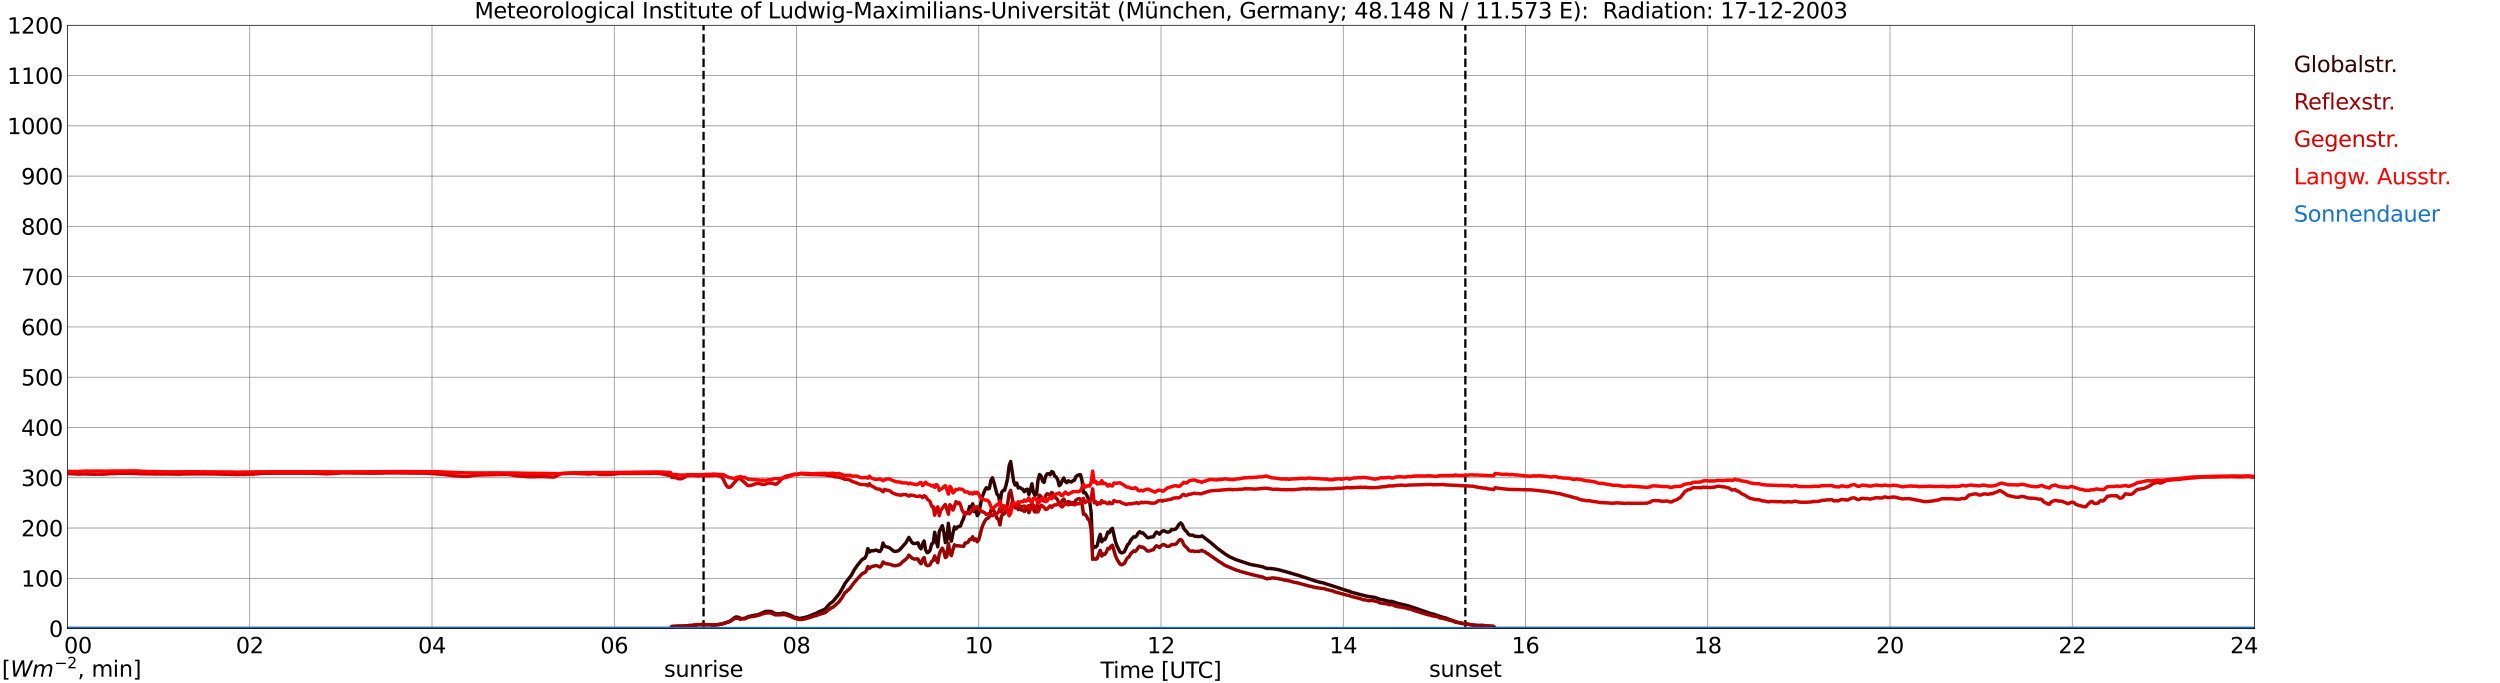 <?xml version="1.0" encoding="utf-8" standalone="no"?>
<!DOCTYPE svg PUBLIC "-//W3C//DTD SVG 1.1//EN"
  "http://www.w3.org/Graphics/SVG/1.1/DTD/svg11.dtd">
<svg xmlns:xlink="http://www.w3.org/1999/xlink" width="1085.4pt" height="296.64pt" viewBox="0 0 1085.4 296.64" xmlns="http://www.w3.org/2000/svg" version="1.1">
 <defs>
  <style type="text/css">*{stroke-linejoin: round; stroke-linecap: butt}</style>
 </defs>
 <g id="figure_1">
  <g id="patch_1">
   <path d="M 0 296.64 
L 1085.4 296.64 
L 1085.4 0 
L 0 0 
z
" style="fill: #ffffff"/>
  </g>
  <g id="axes_1">
   <g id="patch_2">
    <path d="M 29.306 272.909 
L 978.814 272.909 
L 978.814 10.976 
L 29.306 10.976 
z
" style="fill: #ffffff"/>
   </g>
   <g id="patch_3">
    <path d="M 978.814 272.909 
L 978.814 272.909 
L 978.814 10.976 
L 978.814 10.976 
z
" clip-path="url(#p8e61715779)" style="fill: #d3d3d3; opacity: 0.25; stroke: #d3d3d3; stroke-linejoin: miter"/>
   </g>
   <g id="matplotlib.axis_1">
    <g id="xtick_1">
     <g id="line2d_1">
      <path d="M 29.306 272.909 
L 29.306 10.976 
" clip-path="url(#p8e61715779)" style="fill: none; stroke: #808080; stroke-width: 0.3; stroke-linecap: square"/>
     </g>
     <g id="line2d_2"/>
     <g id="text_1">
      <!--    00 -->
      <g transform="translate(18.733 283.627) scale(0.095 -0.095)">
       <defs>
        <path id="DejaVuSans-20" transform="scale(0.016)"/>
        <path id="DejaVuSans-30" d="M 2034 4250 
Q 1547 4250 1301 3770 
Q 1056 3291 1056 2328 
Q 1056 1369 1301 889 
Q 1547 409 2034 409 
Q 2525 409 2770 889 
Q 3016 1369 3016 2328 
Q 3016 3291 2770 3770 
Q 2525 4250 2034 4250 
z
M 2034 4750 
Q 2819 4750 3233 4129 
Q 3647 3509 3647 2328 
Q 3647 1150 3233 529 
Q 2819 -91 2034 -91 
Q 1250 -91 836 529 
Q 422 1150 422 2328 
Q 422 3509 836 4129 
Q 1250 4750 2034 4750 
z
" transform="scale(0.016)"/>
       </defs>
       <use xlink:href="#DejaVuSans-20"/>
       <use xlink:href="#DejaVuSans-20" transform="translate(31.787 0)"/>
       <use xlink:href="#DejaVuSans-20" transform="translate(63.574 0)"/>
       <use xlink:href="#DejaVuSans-30" transform="translate(95.361 0)"/>
       <use xlink:href="#DejaVuSans-30" transform="translate(158.984 0)"/>
      </g>
     </g>
    </g>
    <g id="xtick_2">
     <g id="line2d_3">
      <path d="M 108.431 272.909 
L 108.431 10.976 
" clip-path="url(#p8e61715779)" style="fill: none; stroke: #808080; stroke-width: 0.3; stroke-linecap: square"/>
     </g>
     <g id="line2d_4"/>
     <g id="text_2">
      <!-- 02 -->
      <g transform="translate(102.387 283.627) scale(0.095 -0.095)">
       <defs>
        <path id="DejaVuSans-32" d="M 1228 531 
L 3431 531 
L 3431 0 
L 469 0 
L 469 531 
Q 828 903 1448 1529 
Q 2069 2156 2228 2338 
Q 2531 2678 2651 2914 
Q 2772 3150 2772 3378 
Q 2772 3750 2511 3984 
Q 2250 4219 1831 4219 
Q 1534 4219 1204 4116 
Q 875 4013 500 3803 
L 500 4441 
Q 881 4594 1212 4672 
Q 1544 4750 1819 4750 
Q 2544 4750 2975 4387 
Q 3406 4025 3406 3419 
Q 3406 3131 3298 2873 
Q 3191 2616 2906 2266 
Q 2828 2175 2409 1742 
Q 1991 1309 1228 531 
z
" transform="scale(0.016)"/>
       </defs>
       <use xlink:href="#DejaVuSans-30"/>
       <use xlink:href="#DejaVuSans-32" transform="translate(63.623 0)"/>
      </g>
     </g>
    </g>
    <g id="xtick_3">
     <g id="line2d_5">
      <path d="M 187.557 272.909 
L 187.557 10.976 
" clip-path="url(#p8e61715779)" style="fill: none; stroke: #808080; stroke-width: 0.3; stroke-linecap: square"/>
     </g>
     <g id="line2d_6"/>
     <g id="text_3">
      <!-- 04 -->
      <g transform="translate(181.513 283.627) scale(0.095 -0.095)">
       <defs>
        <path id="DejaVuSans-34" d="M 2419 4116 
L 825 1625 
L 2419 1625 
L 2419 4116 
z
M 2253 4666 
L 3047 4666 
L 3047 1625 
L 3713 1625 
L 3713 1100 
L 3047 1100 
L 3047 0 
L 2419 0 
L 2419 1100 
L 313 1100 
L 313 1709 
L 2253 4666 
z
" transform="scale(0.016)"/>
       </defs>
       <use xlink:href="#DejaVuSans-30"/>
       <use xlink:href="#DejaVuSans-34" transform="translate(63.623 0)"/>
      </g>
     </g>
    </g>
    <g id="xtick_4">
     <g id="line2d_7">
      <path d="M 266.683 272.909 
L 266.683 10.976 
" clip-path="url(#p8e61715779)" style="fill: none; stroke: #808080; stroke-width: 0.3; stroke-linecap: square"/>
     </g>
     <g id="line2d_8"/>
     <g id="text_4">
      <!-- 06 -->
      <g transform="translate(260.638 283.627) scale(0.095 -0.095)">
       <defs>
        <path id="DejaVuSans-36" d="M 2113 2584 
Q 1688 2584 1439 2293 
Q 1191 2003 1191 1497 
Q 1191 994 1439 701 
Q 1688 409 2113 409 
Q 2538 409 2786 701 
Q 3034 994 3034 1497 
Q 3034 2003 2786 2293 
Q 2538 2584 2113 2584 
z
M 3366 4563 
L 3366 3988 
Q 3128 4100 2886 4159 
Q 2644 4219 2406 4219 
Q 1781 4219 1451 3797 
Q 1122 3375 1075 2522 
Q 1259 2794 1537 2939 
Q 1816 3084 2150 3084 
Q 2853 3084 3261 2657 
Q 3669 2231 3669 1497 
Q 3669 778 3244 343 
Q 2819 -91 2113 -91 
Q 1303 -91 875 529 
Q 447 1150 447 2328 
Q 447 3434 972 4092 
Q 1497 4750 2381 4750 
Q 2619 4750 2861 4703 
Q 3103 4656 3366 4563 
z
" transform="scale(0.016)"/>
       </defs>
       <use xlink:href="#DejaVuSans-30"/>
       <use xlink:href="#DejaVuSans-36" transform="translate(63.623 0)"/>
      </g>
     </g>
    </g>
    <g id="xtick_5">
     <g id="line2d_9">
      <path d="M 345.808 272.909 
L 345.808 10.976 
" clip-path="url(#p8e61715779)" style="fill: none; stroke: #808080; stroke-width: 0.3; stroke-linecap: square"/>
     </g>
     <g id="line2d_10"/>
     <g id="text_5">
      <!-- 08 -->
      <g transform="translate(339.764 283.627) scale(0.095 -0.095)">
       <defs>
        <path id="DejaVuSans-38" d="M 2034 2216 
Q 1584 2216 1326 1975 
Q 1069 1734 1069 1313 
Q 1069 891 1326 650 
Q 1584 409 2034 409 
Q 2484 409 2743 651 
Q 3003 894 3003 1313 
Q 3003 1734 2745 1975 
Q 2488 2216 2034 2216 
z
M 1403 2484 
Q 997 2584 770 2862 
Q 544 3141 544 3541 
Q 544 4100 942 4425 
Q 1341 4750 2034 4750 
Q 2731 4750 3128 4425 
Q 3525 4100 3525 3541 
Q 3525 3141 3298 2862 
Q 3072 2584 2669 2484 
Q 3125 2378 3379 2068 
Q 3634 1759 3634 1313 
Q 3634 634 3220 271 
Q 2806 -91 2034 -91 
Q 1263 -91 848 271 
Q 434 634 434 1313 
Q 434 1759 690 2068 
Q 947 2378 1403 2484 
z
M 1172 3481 
Q 1172 3119 1398 2916 
Q 1625 2713 2034 2713 
Q 2441 2713 2670 2916 
Q 2900 3119 2900 3481 
Q 2900 3844 2670 4047 
Q 2441 4250 2034 4250 
Q 1625 4250 1398 4047 
Q 1172 3844 1172 3481 
z
" transform="scale(0.016)"/>
       </defs>
       <use xlink:href="#DejaVuSans-30"/>
       <use xlink:href="#DejaVuSans-38" transform="translate(63.623 0)"/>
      </g>
     </g>
    </g>
    <g id="xtick_6">
     <g id="line2d_11">
      <path d="M 424.934 272.909 
L 424.934 10.976 
" clip-path="url(#p8e61715779)" style="fill: none; stroke: #808080; stroke-width: 0.3; stroke-linecap: square"/>
     </g>
     <g id="line2d_12"/>
     <g id="text_6">
      <!-- 10 -->
      <g transform="translate(418.89 283.627) scale(0.095 -0.095)">
       <defs>
        <path id="DejaVuSans-31" d="M 794 531 
L 1825 531 
L 1825 4091 
L 703 3866 
L 703 4441 
L 1819 4666 
L 2450 4666 
L 2450 531 
L 3481 531 
L 3481 0 
L 794 0 
L 794 531 
z
" transform="scale(0.016)"/>
       </defs>
       <use xlink:href="#DejaVuSans-31"/>
       <use xlink:href="#DejaVuSans-30" transform="translate(63.623 0)"/>
      </g>
     </g>
    </g>
    <g id="xtick_7">
     <g id="line2d_13">
      <path d="M 504.06 272.909 
L 504.06 10.976 
" clip-path="url(#p8e61715779)" style="fill: none; stroke: #808080; stroke-width: 0.3; stroke-linecap: square"/>
     </g>
     <g id="line2d_14"/>
     <g id="text_7">
      <!-- 12 -->
      <g transform="translate(498.015 283.627) scale(0.095 -0.095)">
       <use xlink:href="#DejaVuSans-31"/>
       <use xlink:href="#DejaVuSans-32" transform="translate(63.623 0)"/>
      </g>
     </g>
    </g>
    <g id="xtick_8">
     <g id="line2d_15">
      <path d="M 583.185 272.909 
L 583.185 10.976 
" clip-path="url(#p8e61715779)" style="fill: none; stroke: #808080; stroke-width: 0.3; stroke-linecap: square"/>
     </g>
     <g id="line2d_16"/>
     <g id="text_8">
      <!-- 14 -->
      <g transform="translate(577.141 283.627) scale(0.095 -0.095)">
       <use xlink:href="#DejaVuSans-31"/>
       <use xlink:href="#DejaVuSans-34" transform="translate(63.623 0)"/>
      </g>
     </g>
    </g>
    <g id="xtick_9">
     <g id="line2d_17">
      <path d="M 662.311 272.909 
L 662.311 10.976 
" clip-path="url(#p8e61715779)" style="fill: none; stroke: #808080; stroke-width: 0.3; stroke-linecap: square"/>
     </g>
     <g id="line2d_18"/>
     <g id="text_9">
      <!-- 16 -->
      <g transform="translate(656.267 283.627) scale(0.095 -0.095)">
       <use xlink:href="#DejaVuSans-31"/>
       <use xlink:href="#DejaVuSans-36" transform="translate(63.623 0)"/>
      </g>
     </g>
    </g>
    <g id="xtick_10">
     <g id="line2d_19">
      <path d="M 741.437 272.909 
L 741.437 10.976 
" clip-path="url(#p8e61715779)" style="fill: none; stroke: #808080; stroke-width: 0.3; stroke-linecap: square"/>
     </g>
     <g id="line2d_20"/>
     <g id="text_10">
      <!-- 18 -->
      <g transform="translate(735.392 283.627) scale(0.095 -0.095)">
       <use xlink:href="#DejaVuSans-31"/>
       <use xlink:href="#DejaVuSans-38" transform="translate(63.623 0)"/>
      </g>
     </g>
    </g>
    <g id="xtick_11">
     <g id="line2d_21">
      <path d="M 820.562 272.909 
L 820.562 10.976 
" clip-path="url(#p8e61715779)" style="fill: none; stroke: #808080; stroke-width: 0.3; stroke-linecap: square"/>
     </g>
     <g id="line2d_22"/>
     <g id="text_11">
      <!-- 20 -->
      <g transform="translate(814.518 283.627) scale(0.095 -0.095)">
       <use xlink:href="#DejaVuSans-32"/>
       <use xlink:href="#DejaVuSans-30" transform="translate(63.623 0)"/>
      </g>
     </g>
    </g>
    <g id="xtick_12">
     <g id="line2d_23">
      <path d="M 899.688 272.909 
L 899.688 10.976 
" clip-path="url(#p8e61715779)" style="fill: none; stroke: #808080; stroke-width: 0.3; stroke-linecap: square"/>
     </g>
     <g id="line2d_24"/>
     <g id="text_12">
      <!-- 22 -->
      <g transform="translate(893.644 283.627) scale(0.095 -0.095)">
       <use xlink:href="#DejaVuSans-32"/>
       <use xlink:href="#DejaVuSans-32" transform="translate(63.623 0)"/>
      </g>
     </g>
    </g>
    <g id="xtick_13">
     <g id="line2d_25">
      <path d="M 978.814 272.909 
L 978.814 10.976 
" clip-path="url(#p8e61715779)" style="fill: none; stroke: #808080; stroke-width: 0.3; stroke-linecap: square"/>
     </g>
     <g id="line2d_26"/>
     <g id="text_13">
      <!-- 24    -->
      <g transform="translate(968.241 283.627) scale(0.095 -0.095)">
       <use xlink:href="#DejaVuSans-32"/>
       <use xlink:href="#DejaVuSans-34" transform="translate(63.623 0)"/>
       <use xlink:href="#DejaVuSans-20" transform="translate(127.246 0)"/>
       <use xlink:href="#DejaVuSans-20" transform="translate(159.033 0)"/>
       <use xlink:href="#DejaVuSans-20" transform="translate(190.82 0)"/>
      </g>
     </g>
    </g>
    <g id="text_14">
     <!-- Time [UTC] -->
     <g transform="translate(477.806 294.322) scale(0.095 -0.095)">
      <defs>
       <path id="DejaVuSans-54" d="M -19 4666 
L 3928 4666 
L 3928 4134 
L 2272 4134 
L 2272 0 
L 1638 0 
L 1638 4134 
L -19 4134 
L -19 4666 
z
" transform="scale(0.016)"/>
       <path id="DejaVuSans-69" d="M 603 3500 
L 1178 3500 
L 1178 0 
L 603 0 
L 603 3500 
z
M 603 4863 
L 1178 4863 
L 1178 4134 
L 603 4134 
L 603 4863 
z
" transform="scale(0.016)"/>
       <path id="DejaVuSans-6d" d="M 3328 2828 
Q 3544 3216 3844 3400 
Q 4144 3584 4550 3584 
Q 5097 3584 5394 3201 
Q 5691 2819 5691 2113 
L 5691 0 
L 5113 0 
L 5113 2094 
Q 5113 2597 4934 2840 
Q 4756 3084 4391 3084 
Q 3944 3084 3684 2787 
Q 3425 2491 3425 1978 
L 3425 0 
L 2847 0 
L 2847 2094 
Q 2847 2600 2669 2842 
Q 2491 3084 2119 3084 
Q 1678 3084 1418 2786 
Q 1159 2488 1159 1978 
L 1159 0 
L 581 0 
L 581 3500 
L 1159 3500 
L 1159 2956 
Q 1356 3278 1631 3431 
Q 1906 3584 2284 3584 
Q 2666 3584 2933 3390 
Q 3200 3197 3328 2828 
z
" transform="scale(0.016)"/>
       <path id="DejaVuSans-65" d="M 3597 1894 
L 3597 1613 
L 953 1613 
Q 991 1019 1311 708 
Q 1631 397 2203 397 
Q 2534 397 2845 478 
Q 3156 559 3463 722 
L 3463 178 
Q 3153 47 2828 -22 
Q 2503 -91 2169 -91 
Q 1331 -91 842 396 
Q 353 884 353 1716 
Q 353 2575 817 3079 
Q 1281 3584 2069 3584 
Q 2775 3584 3186 3129 
Q 3597 2675 3597 1894 
z
M 3022 2063 
Q 3016 2534 2758 2815 
Q 2500 3097 2075 3097 
Q 1594 3097 1305 2825 
Q 1016 2553 972 2059 
L 3022 2063 
z
" transform="scale(0.016)"/>
       <path id="DejaVuSans-5b" d="M 550 4863 
L 1875 4863 
L 1875 4416 
L 1125 4416 
L 1125 -397 
L 1875 -397 
L 1875 -844 
L 550 -844 
L 550 4863 
z
" transform="scale(0.016)"/>
       <path id="DejaVuSans-55" d="M 556 4666 
L 1191 4666 
L 1191 1831 
Q 1191 1081 1462 751 
Q 1734 422 2344 422 
Q 2950 422 3222 751 
Q 3494 1081 3494 1831 
L 3494 4666 
L 4128 4666 
L 4128 1753 
Q 4128 841 3676 375 
Q 3225 -91 2344 -91 
Q 1459 -91 1007 375 
Q 556 841 556 1753 
L 556 4666 
z
" transform="scale(0.016)"/>
       <path id="DejaVuSans-43" d="M 4122 4306 
L 4122 3641 
Q 3803 3938 3442 4084 
Q 3081 4231 2675 4231 
Q 1875 4231 1450 3742 
Q 1025 3253 1025 2328 
Q 1025 1406 1450 917 
Q 1875 428 2675 428 
Q 3081 428 3442 575 
Q 3803 722 4122 1019 
L 4122 359 
Q 3791 134 3420 21 
Q 3050 -91 2638 -91 
Q 1578 -91 968 557 
Q 359 1206 359 2328 
Q 359 3453 968 4101 
Q 1578 4750 2638 4750 
Q 3056 4750 3426 4639 
Q 3797 4528 4122 4306 
z
" transform="scale(0.016)"/>
       <path id="DejaVuSans-5d" d="M 1947 4863 
L 1947 -844 
L 622 -844 
L 622 -397 
L 1369 -397 
L 1369 4416 
L 622 4416 
L 622 4863 
L 1947 4863 
z
" transform="scale(0.016)"/>
      </defs>
      <use xlink:href="#DejaVuSans-54"/>
      <use xlink:href="#DejaVuSans-69" transform="translate(57.959 0)"/>
      <use xlink:href="#DejaVuSans-6d" transform="translate(85.742 0)"/>
      <use xlink:href="#DejaVuSans-65" transform="translate(183.154 0)"/>
      <use xlink:href="#DejaVuSans-20" transform="translate(244.678 0)"/>
      <use xlink:href="#DejaVuSans-5b" transform="translate(276.465 0)"/>
      <use xlink:href="#DejaVuSans-55" transform="translate(315.479 0)"/>
      <use xlink:href="#DejaVuSans-54" transform="translate(388.672 0)"/>
      <use xlink:href="#DejaVuSans-43" transform="translate(443.881 0)"/>
      <use xlink:href="#DejaVuSans-5d" transform="translate(513.705 0)"/>
     </g>
    </g>
   </g>
   <g id="matplotlib.axis_2">
    <g id="ytick_1">
     <g id="line2d_27">
      <path d="M 29.306 272.909 
L 978.814 272.909 
" clip-path="url(#p8e61715779)" style="fill: none; stroke: #808080; stroke-width: 0.3; stroke-linecap: square"/>
     </g>
     <g id="line2d_28"/>
     <g id="text_15">
      <!-- 0 -->
      <g transform="translate(21.261 276.518) scale(0.095 -0.095)">
       <use xlink:href="#DejaVuSans-30"/>
      </g>
     </g>
    </g>
    <g id="ytick_2">
     <g id="line2d_29">
      <path d="M 29.306 251.081 
L 978.814 251.081 
" clip-path="url(#p8e61715779)" style="fill: none; stroke: #808080; stroke-width: 0.3; stroke-linecap: square"/>
     </g>
     <g id="line2d_30"/>
     <g id="text_16">
      <!-- 100 -->
      <g transform="translate(9.173 254.69) scale(0.095 -0.095)">
       <use xlink:href="#DejaVuSans-31"/>
       <use xlink:href="#DejaVuSans-30" transform="translate(63.623 0)"/>
       <use xlink:href="#DejaVuSans-30" transform="translate(127.246 0)"/>
      </g>
     </g>
    </g>
    <g id="ytick_3">
     <g id="line2d_31">
      <path d="M 29.306 229.253 
L 978.814 229.253 
" clip-path="url(#p8e61715779)" style="fill: none; stroke: #808080; stroke-width: 0.3; stroke-linecap: square"/>
     </g>
     <g id="line2d_32"/>
     <g id="text_17">
      <!-- 200 -->
      <g transform="translate(9.173 232.863) scale(0.095 -0.095)">
       <use xlink:href="#DejaVuSans-32"/>
       <use xlink:href="#DejaVuSans-30" transform="translate(63.623 0)"/>
       <use xlink:href="#DejaVuSans-30" transform="translate(127.246 0)"/>
      </g>
     </g>
    </g>
    <g id="ytick_4">
     <g id="line2d_33">
      <path d="M 29.306 207.426 
L 978.814 207.426 
" clip-path="url(#p8e61715779)" style="fill: none; stroke: #808080; stroke-width: 0.3; stroke-linecap: square"/>
     </g>
     <g id="line2d_34"/>
     <g id="text_18">
      <!-- 300 -->
      <g transform="translate(9.173 211.035) scale(0.095 -0.095)">
       <defs>
        <path id="DejaVuSans-33" d="M 2597 2516 
Q 3050 2419 3304 2112 
Q 3559 1806 3559 1356 
Q 3559 666 3084 287 
Q 2609 -91 1734 -91 
Q 1441 -91 1130 -33 
Q 819 25 488 141 
L 488 750 
Q 750 597 1062 519 
Q 1375 441 1716 441 
Q 2309 441 2620 675 
Q 2931 909 2931 1356 
Q 2931 1769 2642 2001 
Q 2353 2234 1838 2234 
L 1294 2234 
L 1294 2753 
L 1863 2753 
Q 2328 2753 2575 2939 
Q 2822 3125 2822 3475 
Q 2822 3834 2567 4026 
Q 2313 4219 1838 4219 
Q 1578 4219 1281 4162 
Q 984 4106 628 3988 
L 628 4550 
Q 988 4650 1302 4700 
Q 1616 4750 1894 4750 
Q 2613 4750 3031 4423 
Q 3450 4097 3450 3541 
Q 3450 3153 3228 2886 
Q 3006 2619 2597 2516 
z
" transform="scale(0.016)"/>
       </defs>
       <use xlink:href="#DejaVuSans-33"/>
       <use xlink:href="#DejaVuSans-30" transform="translate(63.623 0)"/>
       <use xlink:href="#DejaVuSans-30" transform="translate(127.246 0)"/>
      </g>
     </g>
    </g>
    <g id="ytick_5">
     <g id="line2d_35">
      <path d="M 29.306 185.598 
L 978.814 185.598 
" clip-path="url(#p8e61715779)" style="fill: none; stroke: #808080; stroke-width: 0.3; stroke-linecap: square"/>
     </g>
     <g id="line2d_36"/>
     <g id="text_19">
      <!-- 400 -->
      <g transform="translate(9.173 189.207) scale(0.095 -0.095)">
       <use xlink:href="#DejaVuSans-34"/>
       <use xlink:href="#DejaVuSans-30" transform="translate(63.623 0)"/>
       <use xlink:href="#DejaVuSans-30" transform="translate(127.246 0)"/>
      </g>
     </g>
    </g>
    <g id="ytick_6">
     <g id="line2d_37">
      <path d="M 29.306 163.77 
L 978.814 163.77 
" clip-path="url(#p8e61715779)" style="fill: none; stroke: #808080; stroke-width: 0.3; stroke-linecap: square"/>
     </g>
     <g id="line2d_38"/>
     <g id="text_20">
      <!-- 500 -->
      <g transform="translate(9.173 167.379) scale(0.095 -0.095)">
       <defs>
        <path id="DejaVuSans-35" d="M 691 4666 
L 3169 4666 
L 3169 4134 
L 1269 4134 
L 1269 2991 
Q 1406 3038 1543 3061 
Q 1681 3084 1819 3084 
Q 2600 3084 3056 2656 
Q 3513 2228 3513 1497 
Q 3513 744 3044 326 
Q 2575 -91 1722 -91 
Q 1428 -91 1123 -41 
Q 819 9 494 109 
L 494 744 
Q 775 591 1075 516 
Q 1375 441 1709 441 
Q 2250 441 2565 725 
Q 2881 1009 2881 1497 
Q 2881 1984 2565 2268 
Q 2250 2553 1709 2553 
Q 1456 2553 1204 2497 
Q 953 2441 691 2322 
L 691 4666 
z
" transform="scale(0.016)"/>
       </defs>
       <use xlink:href="#DejaVuSans-35"/>
       <use xlink:href="#DejaVuSans-30" transform="translate(63.623 0)"/>
       <use xlink:href="#DejaVuSans-30" transform="translate(127.246 0)"/>
      </g>
     </g>
    </g>
    <g id="ytick_7">
     <g id="line2d_39">
      <path d="M 29.306 141.942 
L 978.814 141.942 
" clip-path="url(#p8e61715779)" style="fill: none; stroke: #808080; stroke-width: 0.3; stroke-linecap: square"/>
     </g>
     <g id="line2d_40"/>
     <g id="text_21">
      <!-- 600 -->
      <g transform="translate(9.173 145.551) scale(0.095 -0.095)">
       <use xlink:href="#DejaVuSans-36"/>
       <use xlink:href="#DejaVuSans-30" transform="translate(63.623 0)"/>
       <use xlink:href="#DejaVuSans-30" transform="translate(127.246 0)"/>
      </g>
     </g>
    </g>
    <g id="ytick_8">
     <g id="line2d_41">
      <path d="M 29.306 120.114 
L 978.814 120.114 
" clip-path="url(#p8e61715779)" style="fill: none; stroke: #808080; stroke-width: 0.3; stroke-linecap: square"/>
     </g>
     <g id="line2d_42"/>
     <g id="text_22">
      <!-- 700 -->
      <g transform="translate(9.173 123.724) scale(0.095 -0.095)">
       <defs>
        <path id="DejaVuSans-37" d="M 525 4666 
L 3525 4666 
L 3525 4397 
L 1831 0 
L 1172 0 
L 2766 4134 
L 525 4134 
L 525 4666 
z
" transform="scale(0.016)"/>
       </defs>
       <use xlink:href="#DejaVuSans-37"/>
       <use xlink:href="#DejaVuSans-30" transform="translate(63.623 0)"/>
       <use xlink:href="#DejaVuSans-30" transform="translate(127.246 0)"/>
      </g>
     </g>
    </g>
    <g id="ytick_9">
     <g id="line2d_43">
      <path d="M 29.306 98.287 
L 978.814 98.287 
" clip-path="url(#p8e61715779)" style="fill: none; stroke: #808080; stroke-width: 0.3; stroke-linecap: square"/>
     </g>
     <g id="line2d_44"/>
     <g id="text_23">
      <!-- 800 -->
      <g transform="translate(9.173 101.896) scale(0.095 -0.095)">
       <use xlink:href="#DejaVuSans-38"/>
       <use xlink:href="#DejaVuSans-30" transform="translate(63.623 0)"/>
       <use xlink:href="#DejaVuSans-30" transform="translate(127.246 0)"/>
      </g>
     </g>
    </g>
    <g id="ytick_10">
     <g id="line2d_45">
      <path d="M 29.306 76.459 
L 978.814 76.459 
" clip-path="url(#p8e61715779)" style="fill: none; stroke: #808080; stroke-width: 0.3; stroke-linecap: square"/>
     </g>
     <g id="line2d_46"/>
     <g id="text_24">
      <!-- 900 -->
      <g transform="translate(9.173 80.068) scale(0.095 -0.095)">
       <defs>
        <path id="DejaVuSans-39" d="M 703 97 
L 703 672 
Q 941 559 1184 500 
Q 1428 441 1663 441 
Q 2288 441 2617 861 
Q 2947 1281 2994 2138 
Q 2813 1869 2534 1725 
Q 2256 1581 1919 1581 
Q 1219 1581 811 2004 
Q 403 2428 403 3163 
Q 403 3881 828 4315 
Q 1253 4750 1959 4750 
Q 2769 4750 3195 4129 
Q 3622 3509 3622 2328 
Q 3622 1225 3098 567 
Q 2575 -91 1691 -91 
Q 1453 -91 1209 -44 
Q 966 3 703 97 
z
M 1959 2075 
Q 2384 2075 2632 2365 
Q 2881 2656 2881 3163 
Q 2881 3666 2632 3958 
Q 2384 4250 1959 4250 
Q 1534 4250 1286 3958 
Q 1038 3666 1038 3163 
Q 1038 2656 1286 2365 
Q 1534 2075 1959 2075 
z
" transform="scale(0.016)"/>
       </defs>
       <use xlink:href="#DejaVuSans-39"/>
       <use xlink:href="#DejaVuSans-30" transform="translate(63.623 0)"/>
       <use xlink:href="#DejaVuSans-30" transform="translate(127.246 0)"/>
      </g>
     </g>
    </g>
    <g id="ytick_11">
     <g id="line2d_47">
      <path d="M 29.306 54.631 
L 978.814 54.631 
" clip-path="url(#p8e61715779)" style="fill: none; stroke: #808080; stroke-width: 0.3; stroke-linecap: square"/>
     </g>
     <g id="line2d_48"/>
     <g id="text_25">
      <!-- 1000 -->
      <g transform="translate(3.128 58.24) scale(0.095 -0.095)">
       <use xlink:href="#DejaVuSans-31"/>
       <use xlink:href="#DejaVuSans-30" transform="translate(63.623 0)"/>
       <use xlink:href="#DejaVuSans-30" transform="translate(127.246 0)"/>
       <use xlink:href="#DejaVuSans-30" transform="translate(190.869 0)"/>
      </g>
     </g>
    </g>
    <g id="ytick_12">
     <g id="line2d_49">
      <path d="M 29.306 32.803 
L 978.814 32.803 
" clip-path="url(#p8e61715779)" style="fill: none; stroke: #808080; stroke-width: 0.3; stroke-linecap: square"/>
     </g>
     <g id="line2d_50"/>
     <g id="text_26">
      <!-- 1100 -->
      <g transform="translate(3.128 36.413) scale(0.095 -0.095)">
       <use xlink:href="#DejaVuSans-31"/>
       <use xlink:href="#DejaVuSans-31" transform="translate(63.623 0)"/>
       <use xlink:href="#DejaVuSans-30" transform="translate(127.246 0)"/>
       <use xlink:href="#DejaVuSans-30" transform="translate(190.869 0)"/>
      </g>
     </g>
    </g>
    <g id="ytick_13">
     <g id="line2d_51">
      <path d="M 29.306 10.976 
L 978.814 10.976 
" clip-path="url(#p8e61715779)" style="fill: none; stroke: #808080; stroke-width: 0.3; stroke-linecap: square"/>
     </g>
     <g id="line2d_52"/>
     <g id="text_27">
      <!-- 1200 -->
      <g transform="translate(3.128 14.585) scale(0.095 -0.095)">
       <use xlink:href="#DejaVuSans-31"/>
       <use xlink:href="#DejaVuSans-32" transform="translate(63.623 0)"/>
       <use xlink:href="#DejaVuSans-30" transform="translate(127.246 0)"/>
       <use xlink:href="#DejaVuSans-30" transform="translate(190.869 0)"/>
      </g>
     </g>
    </g>
   </g>
   <g id="line2d_53">
    <path d="M 305.454 272.909 
L 305.454 10.976 
" clip-path="url(#p8e61715779)" style="fill: none; stroke-dasharray: 3.7,1.6; stroke-dashoffset: 0; stroke: #000000"/>
   </g>
   <g id="line2d_54">
    <path d="M 636.2 272.909 
L 636.2 10.976 
" clip-path="url(#p8e61715779)" style="fill: none; stroke-dasharray: 3.7,1.6; stroke-dashoffset: 0; stroke: #000000"/>
   </g>
   <g id="line2d_55">
    <path d="M 29.306 272.909 
L 291.08 272.909 
L 291.739 272.001 
L 294.377 271.863 
L 295.696 271.863 
L 297.014 271.817 
L 297.674 271.726 
L 298.333 271.772 
L 298.992 271.588 
L 299.652 271.542 
L 300.311 271.634 
L 300.971 271.405 
L 302.289 271.359 
L 302.949 271.178 
L 304.267 271.224 
L 304.927 271.04 
L 305.586 271.178 
L 308.224 271.224 
L 309.543 271.405 
L 312.18 271.132 
L 312.839 270.949 
L 313.499 270.903 
L 314.818 270.444 
L 316.136 270.078 
L 316.796 269.759 
L 318.114 268.796 
L 318.774 268.249 
L 319.433 267.882 
L 320.093 267.882 
L 320.752 268.065 
L 321.411 268.478 
L 322.73 268.524 
L 323.39 268.432 
L 324.708 267.79 
L 326.686 267.288 
L 329.324 266.83 
L 331.961 265.594 
L 332.621 265.457 
L 334.599 265.457 
L 335.258 265.686 
L 336.577 266.371 
L 337.896 266.555 
L 339.215 266.371 
L 339.874 266.19 
L 340.533 266.234 
L 342.512 266.83 
L 343.83 267.426 
L 344.49 267.836 
L 345.149 268.065 
L 345.808 268.157 
L 347.127 268.524 
L 349.105 268.157 
L 351.083 267.607 
L 353.062 266.738 
L 354.38 266.28 
L 355.699 265.548 
L 357.018 264.998 
L 357.677 264.726 
L 358.337 264.313 
L 360.315 262.071 
L 361.634 261.109 
L 364.271 257.907 
L 365.59 255.711 
L 366.909 253.24 
L 369.546 249.852 
L 370.865 247.427 
L 372.184 245.506 
L 374.162 243.081 
L 374.821 242.623 
L 375.481 242.348 
L 376.14 241.066 
L 376.799 238.183 
L 377.459 239.648 
L 378.118 239.146 
L 379.437 239.1 
L 380.096 238.825 
L 380.756 238.916 
L 381.415 239.327 
L 382.074 239.418 
L 382.734 238.412 
L 383.393 235.758 
L 384.053 237.177 
L 385.371 237.543 
L 386.031 237.727 
L 388.009 239.281 
L 388.668 239.418 
L 389.987 239.146 
L 390.646 238.641 
L 393.284 235.666 
L 394.603 233.333 
L 395.921 235.529 
L 396.581 235.987 
L 397.24 235.987 
L 398.559 235.666 
L 399.218 237.498 
L 399.878 238.275 
L 400.537 236.216 
L 401.196 234.889 
L 401.856 238.779 
L 402.515 239.969 
L 403.175 239.693 
L 403.834 238.825 
L 404.493 236.17 
L 405.153 235.712 
L 405.812 231.091 
L 406.471 234.798 
L 407.131 237.406 
L 407.79 230.816 
L 409.109 228.208 
L 409.768 230.954 
L 410.428 235.575 
L 411.087 234.66 
L 411.746 227.201 
L 412.406 233.287 
L 413.065 234.935 
L 413.725 231.504 
L 414.384 228.758 
L 415.043 229.627 
L 415.703 228.804 
L 417.022 228.345 
L 417.681 226.514 
L 418.34 225.187 
L 419 222.535 
L 419.659 222.899 
L 420.318 222.168 
L 420.978 219.88 
L 421.637 220.337 
L 422.297 218.734 
L 422.956 222.122 
L 423.615 221.162 
L 424.275 223.86 
L 424.934 222.945 
L 426.253 216.218 
L 427.572 212.832 
L 428.231 211.734 
L 428.89 212.282 
L 429.55 212.009 
L 430.209 208.622 
L 430.869 207.432 
L 431.528 209.401 
L 432.847 214.572 
L 433.506 215.12 
L 434.165 218.645 
L 434.825 213.839 
L 435.484 212.924 
L 436.144 212.832 
L 436.803 210.591 
L 437.462 207.753 
L 438.122 202.261 
L 438.781 200.386 
L 440.1 209.034 
L 440.759 210.636 
L 441.419 209.72 
L 442.078 211.872 
L 442.737 211.597 
L 443.397 212.147 
L 444.056 212.374 
L 444.716 213.474 
L 445.375 212.603 
L 446.034 212.374 
L 446.694 214.664 
L 447.353 212.786 
L 448.012 210.04 
L 448.672 213.793 
L 449.331 215.074 
L 449.991 214.618 
L 450.65 208.576 
L 451.309 206.013 
L 451.969 206.655 
L 452.628 208.897 
L 453.287 209.447 
L 453.947 206.838 
L 454.606 205.74 
L 455.266 205.649 
L 455.925 206.151 
L 456.584 204.732 
L 457.244 205.053 
L 457.903 206.701 
L 458.563 207.113 
L 459.222 208.257 
L 459.881 210.866 
L 460.541 210.27 
L 461.2 208.576 
L 461.859 207.524 
L 462.519 209.08 
L 463.178 209.584 
L 463.838 208.759 
L 464.497 209.08 
L 465.156 209.263 
L 465.816 208.713 
L 466.475 208.484 
L 467.134 206.884 
L 467.794 206.38 
L 468.453 206.151 
L 469.113 206.105 
L 469.772 208.622 
L 470.431 213.93 
L 471.091 213.793 
L 471.75 214.845 
L 473.069 217.545 
L 473.728 222.535 
L 474.388 238.412 
L 475.047 237.268 
L 475.706 237.543 
L 476.366 236.856 
L 477.025 234.11 
L 477.685 232.006 
L 478.344 235.21 
L 479.003 234.156 
L 479.663 234.293 
L 480.322 233.012 
L 480.981 230.954 
L 481.641 231.32 
L 482.3 229.902 
L 482.96 229.397 
L 484.278 235.118 
L 484.938 236.993 
L 486.256 239.648 
L 486.916 240.06 
L 487.575 239.877 
L 488.235 239.418 
L 489.553 236.491 
L 490.213 235.941 
L 490.872 234.568 
L 492.191 233.058 
L 492.85 233.195 
L 493.51 232.602 
L 494.169 231.366 
L 494.828 230.816 
L 495.488 231.412 
L 496.147 231.32 
L 498.125 233.379 
L 498.785 233.47 
L 499.444 233.195 
L 500.763 233.058 
L 501.422 231.868 
L 502.082 231 
L 502.741 231.366 
L 503.4 231.914 
L 504.06 231.091 
L 504.719 230.541 
L 505.379 230.449 
L 506.038 230.816 
L 506.697 231 
L 507.357 231 
L 508.016 230.724 
L 508.675 229.856 
L 509.335 229.947 
L 509.994 229.856 
L 510.654 229.535 
L 511.972 227.522 
L 512.632 227.018 
L 513.291 227.749 
L 513.95 229.397 
L 514.61 230.266 
L 515.269 230.862 
L 515.929 231.868 
L 516.588 232.327 
L 517.907 232.327 
L 518.566 232.785 
L 520.544 232.966 
L 521.204 232.92 
L 521.863 232.647 
L 525.819 235.712 
L 528.457 238 
L 530.435 239.418 
L 531.754 240.427 
L 533.732 241.662 
L 536.369 242.898 
L 542.963 245.094 
L 545.601 245.552 
L 546.919 245.825 
L 548.238 246.1 
L 549.557 246.65 
L 550.216 246.833 
L 550.876 246.788 
L 552.195 246.879 
L 553.513 247.06 
L 554.832 247.29 
L 556.151 247.656 
L 558.129 248.16 
L 560.107 248.754 
L 564.063 249.898 
L 565.382 250.356 
L 568.679 251.408 
L 569.998 251.867 
L 570.657 252.14 
L 571.976 252.461 
L 572.635 252.69 
L 573.954 252.965 
L 574.613 253.102 
L 575.932 253.558 
L 578.57 254.384 
L 585.164 256.579 
L 585.823 256.671 
L 586.482 257.038 
L 587.801 257.402 
L 593.076 258.775 
L 595.054 259.142 
L 596.373 259.28 
L 597.032 259.417 
L 599.011 260.148 
L 599.67 260.332 
L 600.329 260.377 
L 602.967 261.065 
L 604.286 261.109 
L 606.923 261.98 
L 610.879 262.894 
L 613.517 263.717 
L 621.429 266.463 
L 622.089 266.555 
L 626.705 268.111 
L 628.023 268.386 
L 629.342 268.98 
L 630.661 269.392 
L 632.639 270.169 
L 636.595 270.903 
L 637.255 270.949 
L 638.573 271.224 
L 639.892 271.405 
L 641.211 271.542 
L 643.848 271.542 
L 645.167 271.772 
L 647.145 271.863 
L 648.464 271.955 
L 649.123 272.909 
L 978.154 272.909 
L 978.154 272.909 
" clip-path="url(#p8e61715779)" style="fill: none; stroke: #330000; stroke-width: 1.5; stroke-linecap: square"/>
   </g>
   <g id="line2d_56">
    <path d="M 29.306 272.909 
L 291.08 272.909 
L 291.739 272.009 
L 294.377 271.874 
L 295.696 271.874 
L 297.014 271.828 
L 297.674 271.739 
L 298.333 271.782 
L 298.992 271.601 
L 299.652 271.558 
L 300.311 271.647 
L 300.971 271.42 
L 302.289 271.376 
L 302.949 271.195 
L 304.267 271.239 
L 304.927 271.058 
L 305.586 271.195 
L 308.224 271.239 
L 309.543 271.42 
L 312.18 271.149 
L 312.839 270.968 
L 313.499 270.922 
L 314.818 270.453 
L 316.136 270.106 
L 317.455 269.521 
L 318.774 268.591 
L 319.433 268.452 
L 320.752 268.497 
L 321.411 268.917 
L 322.071 268.685 
L 323.39 268.685 
L 324.708 267.987 
L 326.686 267.661 
L 328.005 267.474 
L 329.983 266.963 
L 330.643 266.59 
L 331.302 266.498 
L 331.961 266.219 
L 333.28 266.079 
L 334.599 266.079 
L 336.577 266.963 
L 339.215 266.915 
L 340.533 266.775 
L 343.171 267.613 
L 345.149 268.545 
L 345.808 268.545 
L 346.468 268.917 
L 348.446 268.965 
L 349.105 268.731 
L 349.765 268.637 
L 351.083 268.218 
L 352.402 267.847 
L 353.721 267.382 
L 354.38 267.334 
L 355.04 266.963 
L 357.018 266.358 
L 358.337 265.939 
L 359.655 264.822 
L 360.974 263.892 
L 361.634 263.658 
L 364.271 261.283 
L 365.59 259.469 
L 366.909 257.234 
L 367.568 256.817 
L 368.227 256.119 
L 368.887 255.606 
L 370.865 252.86 
L 374.162 249.23 
L 374.821 248.765 
L 375.481 248.625 
L 376.14 247.787 
L 376.799 245.973 
L 377.459 246.809 
L 378.118 246.159 
L 378.777 245.879 
L 379.437 245.786 
L 380.096 245.506 
L 380.756 245.646 
L 382.074 246.159 
L 382.734 245.506 
L 383.393 243.972 
L 384.053 244.531 
L 385.371 244.856 
L 386.031 244.902 
L 388.009 245.554 
L 388.668 245.646 
L 390.646 245.135 
L 391.965 243.832 
L 393.284 242.808 
L 393.943 242.11 
L 394.603 240.992 
L 395.921 242.295 
L 396.581 242.621 
L 397.24 242.76 
L 397.899 242.621 
L 398.559 242.714 
L 399.218 244.018 
L 399.878 244.762 
L 400.537 242.948 
L 401.196 242.064 
L 401.856 244.947 
L 402.515 245.554 
L 403.175 245.554 
L 403.834 245.087 
L 404.493 243.692 
L 405.153 243.367 
L 405.812 241.366 
L 406.471 243.04 
L 407.131 244.297 
L 407.79 240.621 
L 408.45 238.991 
L 409.109 238.015 
L 409.768 239.364 
L 410.428 242.064 
L 411.087 241.551 
L 411.746 235.874 
L 412.406 240.014 
L 413.065 241.226 
L 413.725 238.572 
L 414.384 236.524 
L 415.043 236.989 
L 415.703 236.943 
L 418.34 237.223 
L 419 235.78 
L 419.659 235.734 
L 420.318 235.361 
L 420.978 234.151 
L 421.637 234.197 
L 422.297 233.034 
L 422.956 234.571 
L 423.615 233.966 
L 424.275 235.221 
L 424.934 234.383 
L 426.253 229.218 
L 426.912 227.542 
L 427.572 226.239 
L 428.231 225.261 
L 428.89 225.03 
L 429.55 224.377 
L 430.209 221.539 
L 430.869 220.468 
L 432.187 223.307 
L 432.847 225.075 
L 433.506 225.401 
L 434.165 227.915 
L 434.825 223.958 
L 435.484 223.307 
L 436.144 222.934 
L 436.803 221.26 
L 437.462 218.839 
L 438.122 214.277 
L 438.781 212.882 
L 440.1 219.49 
L 440.759 220.513 
L 441.419 219.677 
L 442.078 221.26 
L 442.737 220.933 
L 443.397 221.445 
L 444.056 221.4 
L 444.716 222.096 
L 445.375 221.26 
L 446.034 220.841 
L 446.694 222.609 
L 447.353 220.933 
L 448.012 218.514 
L 448.672 221.306 
L 449.331 222.284 
L 449.991 222.144 
L 450.65 217.257 
L 451.309 214.976 
L 451.969 215.535 
L 452.628 217.163 
L 453.287 217.49 
L 453.947 215.255 
L 454.606 214.371 
L 455.266 214.605 
L 455.925 214.976 
L 456.584 213.812 
L 457.244 214.325 
L 457.903 215.814 
L 458.563 216.279 
L 459.222 217.023 
L 459.881 219.119 
L 460.541 218.606 
L 461.2 217.257 
L 461.859 216.698 
L 462.519 218.047 
L 463.178 218.514 
L 463.838 217.722 
L 464.497 218.047 
L 465.156 218.514 
L 465.816 218.187 
L 466.475 218.235 
L 467.134 217.163 
L 467.794 216.698 
L 468.453 216.464 
L 469.113 216.698 
L 469.772 218.933 
L 470.431 223.259 
L 471.091 223.259 
L 471.75 224.191 
L 472.409 225.449 
L 473.069 226.145 
L 473.728 230.102 
L 474.388 242.854 
L 475.047 242.435 
L 475.706 242.854 
L 476.366 242.481 
L 477.025 240.481 
L 477.685 238.945 
L 478.344 241.411 
L 479.003 240.481 
L 479.663 240.713 
L 480.322 239.735 
L 480.981 238.061 
L 481.641 238.292 
L 482.3 237.177 
L 482.96 236.712 
L 484.278 241.226 
L 484.938 242.76 
L 486.256 244.902 
L 486.916 245.227 
L 487.575 244.947 
L 488.235 244.531 
L 488.894 243.134 
L 489.553 242.156 
L 490.213 241.737 
L 490.872 240.481 
L 492.191 239.178 
L 492.85 239.41 
L 493.51 238.805 
L 494.169 237.688 
L 494.828 237.177 
L 495.488 237.596 
L 496.147 237.502 
L 496.807 237.967 
L 498.125 239.224 
L 498.785 239.27 
L 500.103 238.805 
L 500.763 238.665 
L 501.422 237.596 
L 502.082 236.943 
L 502.741 237.268 
L 503.4 237.736 
L 504.06 236.943 
L 504.719 236.524 
L 505.379 236.432 
L 506.697 237.223 
L 507.357 237.177 
L 508.016 236.989 
L 508.675 236.384 
L 509.994 236.384 
L 510.654 236.199 
L 511.972 234.477 
L 512.632 234.197 
L 513.291 234.85 
L 513.95 236.478 
L 514.61 237.223 
L 515.269 237.736 
L 515.929 238.665 
L 516.588 239.224 
L 517.247 239.27 
L 517.907 239.178 
L 518.566 239.456 
L 519.885 239.364 
L 520.544 239.364 
L 521.204 239.224 
L 521.863 238.899 
L 522.522 239.41 
L 523.182 239.549 
L 523.841 240.154 
L 524.501 240.433 
L 525.16 240.992 
L 526.479 241.83 
L 527.797 242.808 
L 528.457 243.179 
L 529.116 243.738 
L 530.435 244.483 
L 531.754 245.415 
L 532.413 245.74 
L 533.073 245.925 
L 533.732 246.299 
L 534.391 246.484 
L 535.71 247.137 
L 536.369 247.322 
L 537.029 247.648 
L 537.688 247.741 
L 538.348 248.067 
L 544.282 249.649 
L 548.238 250.533 
L 548.898 250.906 
L 550.216 251.326 
L 550.876 251.046 
L 551.535 251.138 
L 552.195 250.906 
L 553.513 250.998 
L 554.832 251.186 
L 555.491 251.371 
L 556.81 251.557 
L 557.47 251.882 
L 558.129 251.836 
L 558.788 252.07 
L 559.448 252.116 
L 562.085 252.86 
L 562.745 252.908 
L 568.679 254.536 
L 569.338 254.582 
L 569.998 254.862 
L 570.657 254.907 
L 571.317 255.141 
L 573.295 255.375 
L 573.954 255.514 
L 574.613 255.466 
L 575.932 255.931 
L 577.251 256.211 
L 577.91 256.444 
L 578.57 256.49 
L 579.229 256.863 
L 585.164 258.492 
L 585.823 258.446 
L 586.482 258.911 
L 588.46 259.376 
L 590.439 259.889 
L 591.098 260.074 
L 591.757 260.399 
L 592.417 260.399 
L 594.395 260.818 
L 595.714 260.679 
L 598.351 261.331 
L 599.011 261.75 
L 602.307 262.215 
L 602.967 262.495 
L 603.626 262.589 
L 604.286 262.401 
L 604.945 262.68 
L 605.604 263.099 
L 606.264 263.193 
L 606.923 263.425 
L 608.242 263.564 
L 609.561 263.844 
L 610.22 263.938 
L 611.539 264.357 
L 612.198 264.403 
L 614.176 265.147 
L 619.451 266.729 
L 620.111 266.963 
L 620.77 266.963 
L 621.429 267.288 
L 624.067 267.753 
L 624.726 268.126 
L 625.386 268.358 
L 626.045 268.406 
L 627.364 268.731 
L 628.023 268.777 
L 628.683 269.104 
L 630.661 269.569 
L 631.32 269.801 
L 631.98 270.2 
L 633.298 270.313 
L 635.276 270.778 
L 641.211 271.586 
L 643.848 271.584 
L 645.167 271.806 
L 647.145 271.896 
L 648.464 271.985 
L 649.123 272.909 
L 978.154 272.909 
L 978.154 272.909 
" clip-path="url(#p8e61715779)" style="fill: none; stroke: #990000; stroke-width: 1.5; stroke-linecap: square"/>
   </g>
   <g id="line2d_57">
    <path d="M 29.306 205.623 
L 31.284 205.71 
L 34.581 205.865 
L 35.9 205.751 
L 40.515 205.913 
L 45.131 205.869 
L 47.768 205.666 
L 53.043 205.487 
L 58.319 205.561 
L 60.956 205.699 
L 63.594 205.736 
L 70.187 205.817 
L 72.166 205.784 
L 78.1 205.889 
L 79.419 205.795 
L 81.397 205.804 
L 82.716 205.74 
L 88.65 205.734 
L 94.584 205.81 
L 103.156 206.037 
L 104.475 205.989 
L 106.453 206.009 
L 108.431 205.845 
L 109.75 205.887 
L 113.707 205.505 
L 116.344 205.489 
L 119.641 205.452 
L 134.807 205.457 
L 142.06 205.71 
L 148.654 205.308 
L 153.269 205.385 
L 155.907 205.389 
L 161.841 205.454 
L 163.819 205.409 
L 166.457 205.402 
L 167.776 205.324 
L 169.094 205.341 
L 171.732 205.326 
L 185.579 205.468 
L 190.195 205.806 
L 191.513 205.871 
L 197.448 206.596 
L 199.426 206.679 
L 201.404 206.862 
L 203.382 206.814 
L 204.701 206.572 
L 205.36 206.389 
L 207.339 206.288 
L 209.317 206.19 
L 219.207 205.954 
L 221.186 206.057 
L 223.823 206.507 
L 227.12 206.782 
L 229.757 207.002 
L 233.714 206.943 
L 235.692 206.893 
L 240.308 207.126 
L 240.967 206.978 
L 243.604 205.636 
L 246.901 205.498 
L 247.561 205.551 
L 248.22 205.465 
L 256.133 205.806 
L 257.451 205.594 
L 258.77 205.684 
L 260.748 206.026 
L 263.386 206.009 
L 266.023 205.898 
L 268.661 205.572 
L 282.508 205.533 
L 283.827 205.426 
L 287.124 205.679 
L 290.42 206.389 
L 291.08 206.376 
L 291.739 207.275 
L 293.058 207.297 
L 293.717 207.445 
L 294.377 207.783 
L 295.036 207.897 
L 295.696 207.871 
L 297.014 207.308 
L 298.333 206.513 
L 299.652 206.478 
L 300.311 206.354 
L 300.971 206.463 
L 302.289 206.483 
L 302.949 206.609 
L 304.267 206.456 
L 304.927 206.629 
L 305.586 206.459 
L 308.224 206.533 
L 310.202 206.365 
L 310.861 206.328 
L 312.839 206.764 
L 313.499 207.24 
L 314.158 208.31 
L 314.818 209.807 
L 315.477 210.953 
L 316.136 211.549 
L 316.796 211.544 
L 317.455 211.167 
L 318.774 209.556 
L 320.093 208.03 
L 320.752 207.836 
L 321.411 207.836 
L 324.708 210.828 
L 325.368 210.846 
L 326.686 210.564 
L 328.005 210.032 
L 329.324 209.855 
L 330.643 210.202 
L 331.961 210.298 
L 333.28 209.811 
L 333.94 209.7 
L 335.918 209.982 
L 336.577 210.239 
L 337.236 210.121 
L 337.896 209.6 
L 339.215 208.098 
L 340.533 207.07 
L 341.193 206.76 
L 343.171 206.306 
L 343.83 206.186 
L 344.49 205.922 
L 345.149 205.85 
L 345.808 206.061 
L 347.127 205.732 
L 348.446 205.762 
L 349.765 205.926 
L 351.743 206.018 
L 358.337 206.184 
L 358.996 206.382 
L 361.634 206.672 
L 362.293 206.993 
L 363.612 207.098 
L 364.271 207.113 
L 365.59 207.609 
L 366.909 208.111 
L 367.568 208.067 
L 368.887 208.371 
L 370.206 209.141 
L 370.865 209.272 
L 373.502 210.326 
L 374.821 210.392 
L 376.14 210.455 
L 376.799 210.898 
L 377.459 210.006 
L 378.118 210.809 
L 380.756 212.284 
L 382.074 212.385 
L 383.393 213.52 
L 384.053 212.457 
L 384.712 212.791 
L 385.371 212.791 
L 386.69 213.304 
L 387.349 213.937 
L 389.328 214.744 
L 391.306 215.002 
L 391.965 214.744 
L 393.284 214.69 
L 394.603 215.397 
L 395.262 214.919 
L 396.581 215.1 
L 397.899 215.532 
L 398.559 215.528 
L 399.218 215.292 
L 399.878 215.508 
L 400.537 216.082 
L 401.196 215.225 
L 401.856 215.524 
L 402.515 216.558 
L 403.834 217.818 
L 404.493 219.822 
L 405.153 219.948 
L 405.812 223.665 
L 406.471 220.863 
L 407.131 220.051 
L 407.79 223.879 
L 408.45 221.518 
L 410.428 219.01 
L 411.746 223.227 
L 412.406 219.121 
L 413.065 219.841 
L 413.725 221.465 
L 414.384 219.963 
L 415.043 217.796 
L 415.703 218.595 
L 416.362 218.174 
L 417.022 219.208 
L 417.681 221.465 
L 419 223.449 
L 419.659 222.581 
L 420.318 222.546 
L 420.978 223.045 
L 421.637 221.897 
L 422.297 221.821 
L 422.956 219.837 
L 423.615 220.472 
L 424.275 219.998 
L 424.934 221.022 
L 425.593 221.659 
L 427.572 222.65 
L 428.231 223.369 
L 429.55 222.984 
L 430.209 223.259 
L 430.869 223.903 
L 431.528 223.312 
L 432.187 222.967 
L 432.847 222.943 
L 433.506 222.343 
L 434.165 220.496 
L 434.825 222.351 
L 435.484 220.107 
L 436.144 220.011 
L 436.803 220.179 
L 437.462 221.64 
L 438.122 222.537 
L 439.44 218.034 
L 440.1 218.361 
L 441.419 219.677 
L 442.078 219.079 
L 442.737 219.728 
L 444.056 220.09 
L 444.716 219.667 
L 445.375 220.601 
L 446.694 219.479 
L 447.353 220.989 
L 448.012 220.978 
L 448.672 219.298 
L 449.991 220.9 
L 450.65 222.284 
L 451.969 219.374 
L 452.628 219.651 
L 453.287 220.254 
L 453.947 221.181 
L 454.606 221.031 
L 455.925 219.61 
L 456.584 220.324 
L 457.244 219.527 
L 457.903 219.167 
L 458.563 219.252 
L 459.222 218.831 
L 459.881 218.261 
L 460.541 219.701 
L 461.2 220.086 
L 462.519 218.479 
L 463.178 218.983 
L 463.838 219.195 
L 464.497 218.859 
L 465.156 218.996 
L 465.816 218.743 
L 466.475 219.202 
L 467.794 218.669 
L 468.453 218.706 
L 469.113 218.468 
L 469.772 217.167 
L 470.431 216.357 
L 471.091 218.272 
L 471.75 217.567 
L 473.069 217.752 
L 473.728 216.759 
L 474.388 212.236 
L 475.047 218.309 
L 475.706 217.8 
L 476.366 219.077 
L 477.025 218.291 
L 477.685 218.761 
L 478.344 217.357 
L 479.003 218.2 
L 479.663 217.944 
L 480.322 218.418 
L 480.981 218.726 
L 481.641 217.997 
L 482.3 218.645 
L 482.96 218.608 
L 483.619 217.311 
L 484.278 217.641 
L 484.938 217.82 
L 485.597 217.765 
L 486.256 217.831 
L 486.916 218.27 
L 487.575 218.56 
L 488.235 218.684 
L 488.894 219.034 
L 490.213 218.658 
L 490.872 218.824 
L 491.532 218.547 
L 492.191 218.599 
L 493.51 218.189 
L 494.169 218.617 
L 494.828 218.407 
L 495.488 218.032 
L 496.147 218.3 
L 497.466 218.056 
L 498.125 218.267 
L 498.785 218.11 
L 499.444 218.425 
L 500.763 218.477 
L 501.422 218.374 
L 502.082 218.045 
L 502.741 217.458 
L 504.06 217.322 
L 504.719 217.589 
L 505.379 217.233 
L 506.038 217.228 
L 508.016 216.783 
L 508.675 216.687 
L 509.335 216.29 
L 510.654 216.122 
L 511.313 216.161 
L 511.972 216.082 
L 512.632 215.716 
L 513.291 214.906 
L 513.95 214.635 
L 514.61 215.15 
L 515.269 215.054 
L 515.929 214.679 
L 517.247 214.478 
L 518.566 214.111 
L 519.226 214.306 
L 519.885 214.253 
L 521.204 214.402 
L 521.863 214.336 
L 522.522 213.985 
L 523.182 213.924 
L 523.841 213.561 
L 525.819 213.083 
L 529.116 212.856 
L 533.732 212.483 
L 534.391 212.459 
L 535.051 212.642 
L 535.71 212.548 
L 537.029 212.54 
L 538.348 212.407 
L 539.007 212.439 
L 540.985 212.164 
L 541.644 212.3 
L 542.304 212.204 
L 544.941 212.359 
L 549.557 211.931 
L 552.195 212.343 
L 552.854 212.514 
L 553.513 212.378 
L 554.832 212.424 
L 556.81 212.599 
L 557.47 212.557 
L 558.129 212.662 
L 559.448 212.544 
L 560.766 212.655 
L 561.426 212.522 
L 562.085 212.592 
L 564.063 212.359 
L 566.042 212.195 
L 567.36 212.291 
L 568.02 212.125 
L 569.338 212.252 
L 570.657 212.186 
L 572.635 212.297 
L 579.229 212.201 
L 579.889 212.029 
L 582.526 211.974 
L 583.185 211.843 
L 583.845 211.843 
L 584.504 211.664 
L 585.164 211.623 
L 585.823 211.787 
L 591.098 211.518 
L 591.757 211.656 
L 592.417 211.536 
L 595.054 211.767 
L 597.692 211.708 
L 599.011 211.483 
L 600.329 211.341 
L 601.648 211.25 
L 602.967 210.968 
L 604.945 210.983 
L 606.264 210.73 
L 607.582 210.663 
L 608.242 210.606 
L 610.22 210.785 
L 611.539 210.61 
L 621.429 210.313 
L 622.089 210.47 
L 626.045 210.388 
L 626.705 210.346 
L 627.364 210.512 
L 633.298 210.78 
L 634.617 210.898 
L 635.936 210.905 
L 638.573 211.058 
L 639.233 211.055 
L 641.87 211.59 
L 643.189 211.765 
L 643.848 211.896 
L 645.167 211.937 
L 645.827 212.204 
L 647.145 212.363 
L 647.805 212.404 
L 648.464 212.592 
L 649.123 211.739 
L 649.783 211.793 
L 650.442 211.998 
L 655.058 212.463 
L 664.949 212.688 
L 670.883 213.323 
L 673.521 213.74 
L 674.839 213.928 
L 676.158 214.245 
L 676.817 214.251 
L 684.071 216.202 
L 684.73 216.268 
L 685.389 216.683 
L 686.708 217.052 
L 688.027 217.178 
L 688.686 217.407 
L 690.005 217.383 
L 691.324 217.656 
L 693.302 217.925 
L 694.621 218.193 
L 696.599 218.259 
L 699.896 218.475 
L 700.555 218.477 
L 701.874 218.298 
L 705.83 218.584 
L 706.49 218.468 
L 709.127 218.512 
L 715.062 218.473 
L 715.721 218.195 
L 716.38 218.097 
L 717.04 217.547 
L 717.699 217.355 
L 719.018 217.338 
L 719.677 217.42 
L 720.337 217.355 
L 720.996 217.565 
L 722.315 217.671 
L 723.633 217.473 
L 724.952 217.874 
L 725.612 217.975 
L 726.93 217.27 
L 727.59 217.132 
L 729.568 215.969 
L 731.546 213.419 
L 732.865 212.616 
L 734.184 212.269 
L 734.843 211.852 
L 735.502 211.699 
L 738.799 211.752 
L 739.459 211.477 
L 742.096 211.675 
L 743.415 211.551 
L 744.074 211.54 
L 746.052 211.058 
L 748.031 211.385 
L 748.69 211.376 
L 750.668 211.913 
L 751.987 212.754 
L 753.306 212.518 
L 753.965 213.142 
L 754.624 213.258 
L 755.284 213.633 
L 755.943 214.234 
L 757.921 215.198 
L 758.581 215.7 
L 759.899 216.379 
L 762.537 216.927 
L 763.856 216.986 
L 765.174 217.51 
L 765.834 217.484 
L 767.153 217.778 
L 767.812 217.905 
L 768.471 217.739 
L 769.79 217.717 
L 771.768 217.831 
L 773.746 217.785 
L 774.406 217.984 
L 775.065 217.881 
L 775.725 217.918 
L 776.384 217.772 
L 777.043 217.927 
L 778.362 217.885 
L 779.021 217.606 
L 779.681 217.61 
L 781 217.971 
L 782.978 218.077 
L 783.637 217.99 
L 784.296 218.071 
L 786.934 217.853 
L 787.593 217.65 
L 788.253 217.741 
L 789.572 217.678 
L 790.89 217.265 
L 792.868 217.108 
L 793.528 216.986 
L 794.187 217.058 
L 794.847 216.87 
L 795.506 217.001 
L 796.165 217.475 
L 797.484 217.429 
L 798.143 217.449 
L 799.462 216.811 
L 802.1 217.1 
L 802.759 216.868 
L 803.419 216.377 
L 804.737 216.124 
L 805.397 216.237 
L 806.056 216.68 
L 806.715 216.947 
L 807.375 216.79 
L 808.034 216.434 
L 808.694 216.342 
L 810.012 216.502 
L 810.672 216.445 
L 811.331 216.641 
L 811.99 216.68 
L 814.628 216.054 
L 815.287 216.154 
L 815.947 216.122 
L 816.606 216.266 
L 817.265 216.157 
L 817.925 215.818 
L 818.584 215.724 
L 819.244 215.995 
L 820.562 215.993 
L 821.881 215.779 
L 823.2 215.897 
L 824.519 216.318 
L 825.178 216.381 
L 825.837 216.602 
L 826.497 216.598 
L 827.156 216.475 
L 827.816 216.554 
L 828.475 216.449 
L 830.453 216.757 
L 835.728 217.818 
L 839.025 217.514 
L 841.663 217.036 
L 842.981 216.536 
L 847.597 216.539 
L 848.916 216.705 
L 850.894 216.731 
L 851.553 216.458 
L 852.872 216.495 
L 853.531 216.264 
L 854.85 214.954 
L 856.169 214.683 
L 857.488 214.402 
L 858.147 214.452 
L 859.466 215.006 
L 860.785 214.631 
L 861.444 214.426 
L 862.103 214.452 
L 862.763 214.631 
L 863.422 214.572 
L 864.082 214.332 
L 864.741 214.428 
L 867.378 213.384 
L 868.038 213.044 
L 868.697 213.116 
L 870.016 213.967 
L 871.335 214.912 
L 871.994 215.181 
L 872.653 215.277 
L 873.972 215.637 
L 875.291 215.873 
L 876.61 215.864 
L 877.269 215.596 
L 877.929 215.519 
L 878.588 215.598 
L 880.566 216.216 
L 883.204 216.349 
L 885.182 216.711 
L 885.841 216.687 
L 886.5 216.916 
L 887.16 217.744 
L 887.819 218.213 
L 888.479 218.455 
L 889.138 218.852 
L 889.797 218.933 
L 890.457 218.025 
L 891.116 217.654 
L 892.435 217.183 
L 893.754 217.58 
L 894.413 217.519 
L 895.072 217.602 
L 897.051 218.344 
L 897.71 218.702 
L 898.369 218.503 
L 899.029 218.16 
L 899.688 218.027 
L 900.347 218.132 
L 901.007 218.767 
L 901.666 219.162 
L 904.963 220.046 
L 905.622 219.983 
L 906.282 219.193 
L 907.601 217.929 
L 908.26 217.663 
L 908.919 218.37 
L 909.579 218.625 
L 910.898 218.453 
L 911.557 217.689 
L 912.216 217.265 
L 912.876 217.584 
L 913.535 217.233 
L 914.854 215.519 
L 916.832 215.196 
L 918.151 215.284 
L 918.81 215.174 
L 919.469 215.539 
L 920.129 216.235 
L 920.788 216.264 
L 921.448 216.015 
L 922.766 214.404 
L 924.745 214.659 
L 925.404 214.546 
L 926.063 214.277 
L 927.382 212.93 
L 928.041 212.487 
L 930.679 212.09 
L 933.316 210.964 
L 934.635 209.977 
L 935.954 209.608 
L 936.613 209.39 
L 937.932 209.744 
L 938.592 209.593 
L 940.57 208.619 
L 942.548 208.39 
L 945.845 208.126 
L 947.823 207.884 
L 949.801 207.714 
L 950.46 207.561 
L 953.098 207.434 
L 954.417 207.22 
L 956.395 207.109 
L 957.714 207.083 
L 961.01 207.109 
L 963.648 207.039 
L 964.307 206.961 
L 964.967 207.006 
L 965.626 206.939 
L 966.285 207.041 
L 968.264 206.921 
L 972.22 207.046 
L 976.176 206.937 
L 978.154 207.133 
L 978.154 207.133 
" clip-path="url(#p8e61715779)" style="fill: none; stroke: #cc0000; stroke-width: 1.5; stroke-linecap: square"/>
   </g>
   <g id="line2d_58">
    <path d="M 29.306 204.701 
L 33.921 204.677 
L 37.878 204.527 
L 39.197 204.546 
L 40.515 204.536 
L 42.493 204.496 
L 45.79 204.579 
L 47.768 204.505 
L 51.725 204.494 
L 58.978 204.433 
L 62.275 204.638 
L 73.484 204.867 
L 80.078 204.815 
L 84.694 204.811 
L 95.244 204.893 
L 99.86 204.909 
L 103.156 205.003 
L 113.707 204.821 
L 120.96 204.817 
L 133.488 204.797 
L 145.357 204.856 
L 150.632 204.852 
L 166.457 204.797 
L 169.754 204.745 
L 188.876 204.778 
L 190.854 204.835 
L 195.47 205.044 
L 202.723 205.304 
L 206.679 205.326 
L 209.976 205.334 
L 213.932 205.282 
L 223.823 205.358 
L 227.779 205.463 
L 242.945 205.638 
L 244.264 205.513 
L 248.88 205.28 
L 259.43 205.127 
L 262.067 205.195 
L 285.805 204.883 
L 291.08 205.116 
L 291.739 206.024 
L 293.717 206.037 
L 294.377 206.175 
L 295.696 206.271 
L 297.674 206.245 
L 298.333 206.063 
L 299.652 206.146 
L 300.311 206.007 
L 300.971 206.118 
L 302.289 206.059 
L 302.949 206.186 
L 304.267 206.009 
L 304.927 206.164 
L 305.586 205.983 
L 308.883 205.926 
L 309.543 205.806 
L 314.158 206.12 
L 315.477 206.841 
L 316.796 207.415 
L 317.455 207.432 
L 318.114 207.69 
L 318.774 207.657 
L 319.433 207.474 
L 320.093 207.157 
L 320.752 207.116 
L 321.411 206.847 
L 322.071 207.209 
L 323.39 207.268 
L 324.708 208.052 
L 329.983 208.441 
L 330.643 208.517 
L 331.302 208.432 
L 331.961 208.571 
L 333.94 208.259 
L 334.599 208.344 
L 335.258 208.152 
L 335.918 207.832 
L 336.577 207.773 
L 337.896 207.871 
L 339.874 207.609 
L 342.512 206.882 
L 344.49 206.133 
L 345.149 205.957 
L 345.808 206.116 
L 346.468 205.754 
L 347.127 205.695 
L 347.787 205.448 
L 353.721 205.725 
L 354.38 205.513 
L 355.04 205.616 
L 358.337 205.487 
L 358.996 205.651 
L 361.634 205.439 
L 362.293 205.644 
L 363.612 205.681 
L 364.271 205.535 
L 365.59 205.996 
L 366.909 206.622 
L 367.568 206.304 
L 368.227 206.413 
L 368.887 206.314 
L 370.206 206.751 
L 371.524 206.638 
L 372.184 206.788 
L 373.502 207.327 
L 374.821 207.432 
L 375.481 207.301 
L 376.799 207.585 
L 377.459 206.749 
L 378.118 207.402 
L 378.777 207.775 
L 379.437 207.914 
L 380.096 208.189 
L 381.415 208.054 
L 382.074 207.869 
L 383.393 208.733 
L 384.053 208.189 
L 385.371 207.901 
L 386.69 208.096 
L 387.349 208.552 
L 389.328 209.209 
L 390.646 209.244 
L 391.306 209.586 
L 391.965 209.654 
L 393.284 209.654 
L 393.943 209.783 
L 394.603 210.078 
L 395.262 209.735 
L 395.921 210.021 
L 397.899 210.446 
L 398.559 210.213 
L 399.218 209.685 
L 399.878 209.482 
L 400.537 210.846 
L 401.196 210.237 
L 401.856 209.362 
L 402.515 210.137 
L 403.834 210.551 
L 404.493 211.027 
L 405.153 210.752 
L 405.812 211.597 
L 406.471 210.364 
L 407.131 210.881 
L 407.79 212.902 
L 408.45 212.356 
L 409.109 212.044 
L 409.768 211.28 
L 410.428 210.876 
L 411.087 212.479 
L 411.746 214.522 
L 412.406 211.13 
L 413.065 211.968 
L 413.725 214.007 
L 414.384 213.341 
L 415.043 212.483 
L 415.703 212.575 
L 416.362 212.243 
L 417.681 212.435 
L 418.34 212.813 
L 419 213.636 
L 419.659 213.518 
L 420.318 213.662 
L 420.978 214.358 
L 421.637 214.004 
L 422.297 214.511 
L 422.956 213.692 
L 423.615 214.225 
L 424.275 213.708 
L 424.934 214.559 
L 425.593 215.941 
L 426.253 216.558 
L 426.912 216.936 
L 428.231 217.159 
L 428.89 217.355 
L 429.55 218.128 
L 430.209 219.963 
L 430.869 220.885 
L 432.847 219.088 
L 433.506 219.042 
L 434.165 217.51 
L 434.825 220.376 
L 435.484 219.516 
L 436.144 219.671 
L 436.803 220.369 
L 437.462 221.943 
L 438.122 223.929 
L 438.781 222.877 
L 439.44 219.704 
L 440.1 218.529 
L 440.759 218.483 
L 441.419 218.913 
L 442.078 217.842 
L 442.737 218.071 
L 443.397 217.787 
L 444.056 217.807 
L 444.716 217.065 
L 445.375 217.632 
L 446.034 217.257 
L 446.694 216.139 
L 447.353 217.613 
L 448.012 218.204 
L 448.672 216.392 
L 449.331 216.469 
L 449.991 216.805 
L 450.65 218.623 
L 451.309 217.936 
L 451.969 216.58 
L 452.628 216.353 
L 453.287 216.598 
L 453.947 217.829 
L 454.606 217.536 
L 455.266 216.416 
L 455.925 215.927 
L 456.584 216.558 
L 457.903 214.762 
L 459.881 214.026 
L 460.541 214.952 
L 461.2 215.211 
L 462.519 213.631 
L 463.178 214.221 
L 463.838 214.631 
L 465.816 213.45 
L 468.453 213.435 
L 469.113 213.044 
L 470.431 210.193 
L 471.091 211.523 
L 472.409 210.826 
L 473.069 211.055 
L 473.728 209.608 
L 474.388 204.549 
L 475.047 209.325 
L 475.706 208.977 
L 476.366 210.143 
L 477.025 209.652 
L 477.685 210.047 
L 478.344 208.65 
L 479.003 209.96 
L 479.663 209.776 
L 480.322 210.237 
L 480.981 211.045 
L 481.641 210.318 
L 482.3 210.905 
L 482.96 211.012 
L 483.619 209.709 
L 484.938 209.848 
L 485.597 209.617 
L 486.256 209.626 
L 488.235 210.778 
L 488.894 211.333 
L 489.553 211.52 
L 490.213 211.54 
L 490.872 211.988 
L 491.532 211.981 
L 492.191 212.142 
L 492.85 211.675 
L 493.51 212.09 
L 494.169 212.917 
L 494.828 213.105 
L 495.488 212.832 
L 496.147 213.151 
L 496.807 212.76 
L 498.125 212.359 
L 498.785 212.437 
L 500.103 213.099 
L 501.422 213.677 
L 502.741 212.837 
L 503.4 212.793 
L 504.06 212.941 
L 504.719 213.284 
L 505.379 213.031 
L 506.697 211.915 
L 509.994 210.883 
L 510.654 210.822 
L 511.313 211.141 
L 511.972 211.119 
L 512.632 210.743 
L 513.95 209.397 
L 514.61 209.689 
L 515.269 209.659 
L 515.929 209.074 
L 516.588 208.641 
L 517.907 208.445 
L 518.566 208.344 
L 519.885 208.899 
L 520.544 208.929 
L 521.863 209.451 
L 522.522 208.96 
L 523.182 208.995 
L 523.841 208.51 
L 524.501 208.432 
L 525.16 208.168 
L 528.457 208.379 
L 529.116 208.133 
L 529.776 208.222 
L 532.413 207.864 
L 533.073 208.109 
L 533.732 208.122 
L 535.051 208.296 
L 535.71 208.107 
L 536.369 208.096 
L 537.029 207.897 
L 537.688 207.956 
L 539.007 207.642 
L 539.666 207.609 
L 540.326 207.364 
L 540.985 207.498 
L 542.304 207.277 
L 542.963 207.358 
L 544.941 207.223 
L 545.601 207.216 
L 546.26 207.059 
L 547.579 207.028 
L 548.238 207 
L 549.557 206.644 
L 550.216 206.769 
L 550.876 207.107 
L 551.535 207.185 
L 552.195 207.5 
L 552.854 207.482 
L 556.81 208.026 
L 557.47 207.853 
L 558.129 208.05 
L 558.788 207.886 
L 559.448 208.091 
L 560.107 208.061 
L 560.766 207.908 
L 562.085 207.93 
L 565.382 207.648 
L 566.701 207.825 
L 568.02 207.552 
L 575.273 208.032 
L 575.932 207.978 
L 577.251 208.318 
L 577.91 208.227 
L 578.57 208.366 
L 579.229 208.093 
L 581.207 207.899 
L 581.867 207.925 
L 582.526 208.072 
L 583.845 207.803 
L 584.504 207.677 
L 585.164 207.683 
L 585.823 208.045 
L 587.801 207.498 
L 589.12 207.482 
L 589.779 207.316 
L 591.098 207.439 
L 591.757 207.225 
L 595.054 207.637 
L 595.714 207.858 
L 597.032 208.043 
L 597.692 207.875 
L 598.351 207.838 
L 599.011 207.482 
L 601.648 207.41 
L 602.967 207.233 
L 603.626 207.31 
L 604.286 207.578 
L 604.945 207.506 
L 605.604 207.166 
L 607.582 206.963 
L 610.22 207.142 
L 610.879 206.923 
L 611.539 206.841 
L 612.198 206.98 
L 614.176 206.657 
L 615.495 206.631 
L 616.814 206.629 
L 618.133 206.675 
L 619.451 206.648 
L 620.111 206.469 
L 620.77 206.633 
L 621.429 206.579 
L 622.748 206.841 
L 624.067 206.808 
L 624.726 206.498 
L 631.32 206.43 
L 631.98 206.16 
L 632.639 206.395 
L 635.936 206.391 
L 636.595 206.262 
L 637.255 206.369 
L 637.914 206.184 
L 639.233 206.164 
L 639.892 206.253 
L 641.211 206.229 
L 642.53 206.314 
L 647.805 206.513 
L 648.464 206.598 
L 649.123 205.555 
L 653.08 206.02 
L 653.739 205.867 
L 654.399 205.915 
L 655.058 206.081 
L 655.717 206.109 
L 656.377 205.974 
L 657.695 206.192 
L 658.355 206.151 
L 659.014 206.304 
L 659.674 206.277 
L 660.333 206.474 
L 660.992 206.421 
L 661.652 206.587 
L 663.63 206.681 
L 664.289 206.747 
L 666.267 206.579 
L 666.927 206.657 
L 668.246 206.509 
L 668.905 206.646 
L 669.564 206.62 
L 673.521 207.098 
L 674.839 206.891 
L 675.499 206.947 
L 676.817 207.343 
L 677.477 207.349 
L 678.796 207.565 
L 681.433 207.594 
L 682.752 208.078 
L 683.411 208.152 
L 684.73 207.945 
L 685.389 208.115 
L 686.708 208.233 
L 688.027 208.611 
L 688.686 208.772 
L 690.005 208.809 
L 692.643 209.272 
L 693.961 209.783 
L 694.621 209.855 
L 695.28 209.792 
L 699.896 210.619 
L 700.555 210.698 
L 701.874 210.669 
L 704.511 211.114 
L 705.83 211.191 
L 706.49 211.051 
L 707.149 211.075 
L 707.808 210.981 
L 708.468 211.121 
L 709.786 211.182 
L 710.446 211.28 
L 711.105 211.252 
L 712.424 211.409 
L 715.062 211.59 
L 715.721 211.422 
L 716.38 211.431 
L 717.04 211.01 
L 718.358 210.946 
L 722.974 211.298 
L 723.633 211.18 
L 725.612 211.688 
L 726.93 211.213 
L 729.568 211.169 
L 730.227 210.892 
L 730.887 210.446 
L 731.546 210.195 
L 733.524 209.905 
L 734.184 209.864 
L 734.843 209.549 
L 735.502 209.368 
L 738.14 209.287 
L 738.799 209.106 
L 739.459 208.801 
L 740.777 208.694 
L 742.096 208.864 
L 743.415 208.792 
L 744.074 208.844 
L 746.052 208.502 
L 747.371 208.665 
L 748.031 208.668 
L 749.349 208.486 
L 751.327 208.46 
L 751.987 208.639 
L 753.306 208.056 
L 753.965 208.406 
L 754.624 208.362 
L 755.284 208.456 
L 755.943 208.788 
L 757.921 208.988 
L 759.24 209.416 
L 759.899 209.669 
L 761.878 209.971 
L 763.196 210.04 
L 763.856 210.03 
L 765.174 210.449 
L 765.834 210.433 
L 766.493 210.562 
L 771.109 210.726 
L 771.768 210.818 
L 773.746 210.735 
L 774.406 210.876 
L 775.065 210.824 
L 775.725 210.892 
L 776.384 210.804 
L 777.703 211.071 
L 778.362 211.051 
L 779.021 210.839 
L 779.681 210.839 
L 781 211.213 
L 782.318 211.261 
L 786.934 211.239 
L 787.593 211.084 
L 789.572 211.217 
L 790.89 210.89 
L 792.868 210.87 
L 793.528 210.796 
L 794.187 210.872 
L 794.847 210.754 
L 795.506 210.835 
L 796.165 211.254 
L 797.484 211.355 
L 798.143 211.433 
L 798.803 211.265 
L 799.462 210.946 
L 800.122 210.999 
L 800.781 211.186 
L 802.1 211.315 
L 802.759 211.171 
L 803.419 210.724 
L 804.737 210.429 
L 805.397 210.51 
L 806.715 211.197 
L 807.375 211.108 
L 808.034 210.752 
L 808.694 210.623 
L 811.99 211.071 
L 813.309 210.868 
L 814.628 210.564 
L 816.606 210.866 
L 817.265 210.872 
L 817.925 210.652 
L 818.584 210.577 
L 819.244 210.824 
L 820.562 210.898 
L 821.881 210.68 
L 823.2 210.737 
L 825.837 211.333 
L 826.497 211.339 
L 827.156 211.173 
L 828.475 211.073 
L 829.134 210.959 
L 830.453 211.095 
L 832.431 211.088 
L 833.091 211.3 
L 834.409 211.191 
L 835.069 211.25 
L 837.706 211.097 
L 840.344 211.224 
L 842.322 211.197 
L 842.981 211.079 
L 845.619 211.337 
L 847.597 211.193 
L 848.916 211.245 
L 850.894 211.114 
L 851.553 210.837 
L 852.213 210.765 
L 853.531 210.983 
L 855.51 210.577 
L 859.466 210.979 
L 860.125 210.708 
L 861.444 210.619 
L 863.422 211.053 
L 864.082 210.953 
L 864.741 211.051 
L 866.719 210.667 
L 868.697 209.765 
L 869.357 209.824 
L 871.994 210.479 
L 873.313 210.475 
L 876.61 210.558 
L 877.269 210.357 
L 877.929 210.278 
L 878.588 210.355 
L 881.225 211.042 
L 883.204 211.304 
L 884.522 211.291 
L 885.182 211.16 
L 885.841 210.872 
L 886.5 210.722 
L 887.819 211.413 
L 888.479 211.518 
L 889.797 211.924 
L 890.457 211.156 
L 891.116 210.791 
L 892.435 210.584 
L 893.754 211.272 
L 895.732 211.505 
L 897.051 211.527 
L 897.71 211.737 
L 899.029 211.269 
L 899.688 211.261 
L 902.985 212.37 
L 904.304 212.581 
L 905.622 212.948 
L 906.282 212.819 
L 906.941 212.88 
L 908.26 212.577 
L 908.919 212.701 
L 910.238 212.236 
L 910.898 212.413 
L 912.216 212.463 
L 912.876 212.649 
L 913.535 212.413 
L 914.854 211.315 
L 916.173 211.23 
L 918.151 211.232 
L 918.81 211.04 
L 919.469 211.045 
L 920.129 211.189 
L 922.766 210.798 
L 923.426 210.951 
L 924.085 211.219 
L 926.723 210.316 
L 927.382 209.857 
L 928.041 209.541 
L 929.36 209.34 
L 932.657 208.613 
L 933.316 208.794 
L 935.295 208.692 
L 936.613 208.412 
L 938.592 208.554 
L 941.229 208.211 
L 942.548 208.067 
L 948.482 207.489 
L 951.779 207.105 
L 962.989 206.74 
L 966.285 206.714 
L 967.604 206.699 
L 969.582 206.657 
L 972.879 206.701 
L 976.176 206.598 
L 978.154 206.795 
L 978.154 206.795 
" clip-path="url(#p8e61715779)" style="fill: none; stroke: #ff0000; stroke-width: 1.5; stroke-linecap: square"/>
   </g>
   <g id="line2d_59">
    <path d="M 29.306 272.909 
L 978.154 272.909 
L 978.154 272.909 
" clip-path="url(#p8e61715779)" style="fill: none; stroke: #1773cc; stroke-width: 1.5; stroke-linecap: square"/>
   </g>
   <g id="patch_4">
    <path d="M 29.306 272.909 
L 29.306 10.976 
" style="fill: none; stroke: #000000; stroke-width: 0.3; stroke-linejoin: miter; stroke-linecap: square"/>
   </g>
   <g id="patch_5">
    <path d="M 978.814 272.909 
L 978.814 10.976 
" style="fill: none; stroke: #000000; stroke-width: 0.3; stroke-linejoin: miter; stroke-linecap: square"/>
   </g>
   <g id="patch_6">
    <path d="M 29.306 272.909 
L 978.814 272.909 
" style="fill: none; stroke: #000000; stroke-width: 0.3; stroke-linejoin: miter; stroke-linecap: square"/>
   </g>
   <g id="patch_7">
    <path d="M 29.306 10.976 
L 978.814 10.976 
" style="fill: none; stroke: #000000; stroke-width: 0.3; stroke-linejoin: miter; stroke-linecap: square"/>
   </g>
   <g id="text_28">
    <!-- sunrise -->
    <g transform="translate(288.29 293.863) scale(0.095 -0.095)">
     <defs>
      <path id="DejaVuSans-73" d="M 2834 3397 
L 2834 2853 
Q 2591 2978 2328 3040 
Q 2066 3103 1784 3103 
Q 1356 3103 1142 2972 
Q 928 2841 928 2578 
Q 928 2378 1081 2264 
Q 1234 2150 1697 2047 
L 1894 2003 
Q 2506 1872 2764 1633 
Q 3022 1394 3022 966 
Q 3022 478 2636 193 
Q 2250 -91 1575 -91 
Q 1294 -91 989 -36 
Q 684 19 347 128 
L 347 722 
Q 666 556 975 473 
Q 1284 391 1588 391 
Q 1994 391 2212 530 
Q 2431 669 2431 922 
Q 2431 1156 2273 1281 
Q 2116 1406 1581 1522 
L 1381 1569 
Q 847 1681 609 1914 
Q 372 2147 372 2553 
Q 372 3047 722 3315 
Q 1072 3584 1716 3584 
Q 2034 3584 2315 3537 
Q 2597 3491 2834 3397 
z
" transform="scale(0.016)"/>
      <path id="DejaVuSans-75" d="M 544 1381 
L 544 3500 
L 1119 3500 
L 1119 1403 
Q 1119 906 1312 657 
Q 1506 409 1894 409 
Q 2359 409 2629 706 
Q 2900 1003 2900 1516 
L 2900 3500 
L 3475 3500 
L 3475 0 
L 2900 0 
L 2900 538 
Q 2691 219 2414 64 
Q 2138 -91 1772 -91 
Q 1169 -91 856 284 
Q 544 659 544 1381 
z
M 1991 3584 
L 1991 3584 
z
" transform="scale(0.016)"/>
      <path id="DejaVuSans-6e" d="M 3513 2113 
L 3513 0 
L 2938 0 
L 2938 2094 
Q 2938 2591 2744 2837 
Q 2550 3084 2163 3084 
Q 1697 3084 1428 2787 
Q 1159 2491 1159 1978 
L 1159 0 
L 581 0 
L 581 3500 
L 1159 3500 
L 1159 2956 
Q 1366 3272 1645 3428 
Q 1925 3584 2291 3584 
Q 2894 3584 3203 3211 
Q 3513 2838 3513 2113 
z
" transform="scale(0.016)"/>
      <path id="DejaVuSans-72" d="M 2631 2963 
Q 2534 3019 2420 3045 
Q 2306 3072 2169 3072 
Q 1681 3072 1420 2755 
Q 1159 2438 1159 1844 
L 1159 0 
L 581 0 
L 581 3500 
L 1159 3500 
L 1159 2956 
Q 1341 3275 1631 3429 
Q 1922 3584 2338 3584 
Q 2397 3584 2469 3576 
Q 2541 3569 2628 3553 
L 2631 2963 
z
" transform="scale(0.016)"/>
     </defs>
     <use xlink:href="#DejaVuSans-73"/>
     <use xlink:href="#DejaVuSans-75" transform="translate(52.1 0)"/>
     <use xlink:href="#DejaVuSans-6e" transform="translate(115.479 0)"/>
     <use xlink:href="#DejaVuSans-72" transform="translate(178.857 0)"/>
     <use xlink:href="#DejaVuSans-69" transform="translate(219.971 0)"/>
     <use xlink:href="#DejaVuSans-73" transform="translate(247.754 0)"/>
     <use xlink:href="#DejaVuSans-65" transform="translate(299.854 0)"/>
    </g>
   </g>
   <g id="text_29">
    <!-- sunset -->
    <g transform="translate(620.445 293.863) scale(0.095 -0.095)">
     <defs>
      <path id="DejaVuSans-74" d="M 1172 4494 
L 1172 3500 
L 2356 3500 
L 2356 3053 
L 1172 3053 
L 1172 1153 
Q 1172 725 1289 603 
Q 1406 481 1766 481 
L 2356 481 
L 2356 0 
L 1766 0 
Q 1100 0 847 248 
Q 594 497 594 1153 
L 594 3053 
L 172 3053 
L 172 3500 
L 594 3500 
L 594 4494 
L 1172 4494 
z
" transform="scale(0.016)"/>
     </defs>
     <use xlink:href="#DejaVuSans-73"/>
     <use xlink:href="#DejaVuSans-75" transform="translate(52.1 0)"/>
     <use xlink:href="#DejaVuSans-6e" transform="translate(115.479 0)"/>
     <use xlink:href="#DejaVuSans-73" transform="translate(178.857 0)"/>
     <use xlink:href="#DejaVuSans-65" transform="translate(230.957 0)"/>
     <use xlink:href="#DejaVuSans-74" transform="translate(292.48 0)"/>
    </g>
   </g>
   <g id="text_30">
    <!-- [$Wm^{-2}$, min] -->
    <g transform="translate(0.821 293.863) scale(0.095 -0.095)">
     <defs>
      <path id="DejaVuSans-Oblique-57" d="M 616 4666 
L 1228 4666 
L 1453 697 
L 3213 4666 
L 3916 4666 
L 4147 697 
L 5888 4666 
L 6528 4666 
L 4453 0 
L 3659 0 
L 3444 3891 
L 1697 0 
L 903 0 
L 616 4666 
z
" transform="scale(0.016)"/>
      <path id="DejaVuSans-Oblique-6d" d="M 5747 2113 
L 5338 0 
L 4763 0 
L 5166 2094 
Q 5191 2228 5203 2325 
Q 5216 2422 5216 2491 
Q 5216 2772 5059 2928 
Q 4903 3084 4622 3084 
Q 4203 3084 3875 2770 
Q 3547 2456 3450 1953 
L 3066 0 
L 2491 0 
L 2900 2094 
Q 2925 2209 2937 2307 
Q 2950 2406 2950 2484 
Q 2950 2769 2794 2926 
Q 2638 3084 2363 3084 
Q 1938 3084 1609 2770 
Q 1281 2456 1184 1953 
L 800 0 
L 225 0 
L 909 3500 
L 1484 3500 
L 1375 2956 
Q 1609 3263 1923 3423 
Q 2238 3584 2597 3584 
Q 2978 3584 3223 3384 
Q 3469 3184 3519 2828 
Q 3781 3197 4126 3390 
Q 4472 3584 4856 3584 
Q 5306 3584 5551 3325 
Q 5797 3066 5797 2591 
Q 5797 2488 5784 2364 
Q 5772 2241 5747 2113 
z
" transform="scale(0.016)"/>
      <path id="DejaVuSans-2212" d="M 678 2272 
L 4684 2272 
L 4684 1741 
L 678 1741 
L 678 2272 
z
" transform="scale(0.016)"/>
      <path id="DejaVuSans-2c" d="M 750 794 
L 1409 794 
L 1409 256 
L 897 -744 
L 494 -744 
L 750 256 
L 750 794 
z
" transform="scale(0.016)"/>
     </defs>
     <use xlink:href="#DejaVuSans-5b" transform="translate(0 0.766)"/>
     <use xlink:href="#DejaVuSans-Oblique-57" transform="translate(39.014 0.766)"/>
     <use xlink:href="#DejaVuSans-Oblique-6d" transform="translate(137.891 0.766)"/>
     <use xlink:href="#DejaVuSans-2212" transform="translate(239.953 39.047) scale(0.7)"/>
     <use xlink:href="#DejaVuSans-32" transform="translate(298.605 39.047) scale(0.7)"/>
     <use xlink:href="#DejaVuSans-2c" transform="translate(345.875 0.766)"/>
     <use xlink:href="#DejaVuSans-20" transform="translate(377.663 0.766)"/>
     <use xlink:href="#DejaVuSans-6d" transform="translate(409.45 0.766)"/>
     <use xlink:href="#DejaVuSans-69" transform="translate(506.862 0.766)"/>
     <use xlink:href="#DejaVuSans-6e" transform="translate(534.645 0.766)"/>
     <use xlink:href="#DejaVuSans-5d" transform="translate(598.024 0.766)"/>
    </g>
   </g>
   <g id="text_31">
    <!-- Globalstr. -->
    <g style="fill: #330000" transform="translate(995.905 31.291) scale(0.095 -0.095)">
     <defs>
      <path id="DejaVuSans-47" d="M 3809 666 
L 3809 1919 
L 2778 1919 
L 2778 2438 
L 4434 2438 
L 4434 434 
Q 4069 175 3628 42 
Q 3188 -91 2688 -91 
Q 1594 -91 976 548 
Q 359 1188 359 2328 
Q 359 3472 976 4111 
Q 1594 4750 2688 4750 
Q 3144 4750 3555 4637 
Q 3966 4525 4313 4306 
L 4313 3634 
Q 3963 3931 3569 4081 
Q 3175 4231 2741 4231 
Q 1884 4231 1454 3753 
Q 1025 3275 1025 2328 
Q 1025 1384 1454 906 
Q 1884 428 2741 428 
Q 3075 428 3337 486 
Q 3600 544 3809 666 
z
" transform="scale(0.016)"/>
      <path id="DejaVuSans-6c" d="M 603 4863 
L 1178 4863 
L 1178 0 
L 603 0 
L 603 4863 
z
" transform="scale(0.016)"/>
      <path id="DejaVuSans-6f" d="M 1959 3097 
Q 1497 3097 1228 2736 
Q 959 2375 959 1747 
Q 959 1119 1226 758 
Q 1494 397 1959 397 
Q 2419 397 2687 759 
Q 2956 1122 2956 1747 
Q 2956 2369 2687 2733 
Q 2419 3097 1959 3097 
z
M 1959 3584 
Q 2709 3584 3137 3096 
Q 3566 2609 3566 1747 
Q 3566 888 3137 398 
Q 2709 -91 1959 -91 
Q 1206 -91 779 398 
Q 353 888 353 1747 
Q 353 2609 779 3096 
Q 1206 3584 1959 3584 
z
" transform="scale(0.016)"/>
      <path id="DejaVuSans-62" d="M 3116 1747 
Q 3116 2381 2855 2742 
Q 2594 3103 2138 3103 
Q 1681 3103 1420 2742 
Q 1159 2381 1159 1747 
Q 1159 1113 1420 752 
Q 1681 391 2138 391 
Q 2594 391 2855 752 
Q 3116 1113 3116 1747 
z
M 1159 2969 
Q 1341 3281 1617 3432 
Q 1894 3584 2278 3584 
Q 2916 3584 3314 3078 
Q 3713 2572 3713 1747 
Q 3713 922 3314 415 
Q 2916 -91 2278 -91 
Q 1894 -91 1617 61 
Q 1341 213 1159 525 
L 1159 0 
L 581 0 
L 581 4863 
L 1159 4863 
L 1159 2969 
z
" transform="scale(0.016)"/>
      <path id="DejaVuSans-61" d="M 2194 1759 
Q 1497 1759 1228 1600 
Q 959 1441 959 1056 
Q 959 750 1161 570 
Q 1363 391 1709 391 
Q 2188 391 2477 730 
Q 2766 1069 2766 1631 
L 2766 1759 
L 2194 1759 
z
M 3341 1997 
L 3341 0 
L 2766 0 
L 2766 531 
Q 2569 213 2275 61 
Q 1981 -91 1556 -91 
Q 1019 -91 701 211 
Q 384 513 384 1019 
Q 384 1609 779 1909 
Q 1175 2209 1959 2209 
L 2766 2209 
L 2766 2266 
Q 2766 2663 2505 2880 
Q 2244 3097 1772 3097 
Q 1472 3097 1187 3025 
Q 903 2953 641 2809 
L 641 3341 
Q 956 3463 1253 3523 
Q 1550 3584 1831 3584 
Q 2591 3584 2966 3190 
Q 3341 2797 3341 1997 
z
" transform="scale(0.016)"/>
      <path id="DejaVuSans-2e" d="M 684 794 
L 1344 794 
L 1344 0 
L 684 0 
L 684 794 
z
" transform="scale(0.016)"/>
     </defs>
     <use xlink:href="#DejaVuSans-47"/>
     <use xlink:href="#DejaVuSans-6c" transform="translate(77.49 0)"/>
     <use xlink:href="#DejaVuSans-6f" transform="translate(105.273 0)"/>
     <use xlink:href="#DejaVuSans-62" transform="translate(166.455 0)"/>
     <use xlink:href="#DejaVuSans-61" transform="translate(229.932 0)"/>
     <use xlink:href="#DejaVuSans-6c" transform="translate(291.211 0)"/>
     <use xlink:href="#DejaVuSans-73" transform="translate(318.994 0)"/>
     <use xlink:href="#DejaVuSans-74" transform="translate(371.094 0)"/>
     <use xlink:href="#DejaVuSans-72" transform="translate(410.303 0)"/>
     <use xlink:href="#DejaVuSans-2e" transform="translate(442.291 0)"/>
    </g>
   </g>
   <g id="text_32">
    <!-- Reflexstr. -->
    <g style="fill: #990000" transform="translate(995.905 47.531) scale(0.095 -0.095)">
     <defs>
      <path id="DejaVuSans-52" d="M 2841 2188 
Q 3044 2119 3236 1894 
Q 3428 1669 3622 1275 
L 4263 0 
L 3584 0 
L 2988 1197 
Q 2756 1666 2539 1819 
Q 2322 1972 1947 1972 
L 1259 1972 
L 1259 0 
L 628 0 
L 628 4666 
L 2053 4666 
Q 2853 4666 3247 4331 
Q 3641 3997 3641 3322 
Q 3641 2881 3436 2590 
Q 3231 2300 2841 2188 
z
M 1259 4147 
L 1259 2491 
L 2053 2491 
Q 2509 2491 2742 2702 
Q 2975 2913 2975 3322 
Q 2975 3731 2742 3939 
Q 2509 4147 2053 4147 
L 1259 4147 
z
" transform="scale(0.016)"/>
      <path id="DejaVuSans-66" d="M 2375 4863 
L 2375 4384 
L 1825 4384 
Q 1516 4384 1395 4259 
Q 1275 4134 1275 3809 
L 1275 3500 
L 2222 3500 
L 2222 3053 
L 1275 3053 
L 1275 0 
L 697 0 
L 697 3053 
L 147 3053 
L 147 3500 
L 697 3500 
L 697 3744 
Q 697 4328 969 4595 
Q 1241 4863 1831 4863 
L 2375 4863 
z
" transform="scale(0.016)"/>
      <path id="DejaVuSans-78" d="M 3513 3500 
L 2247 1797 
L 3578 0 
L 2900 0 
L 1881 1375 
L 863 0 
L 184 0 
L 1544 1831 
L 300 3500 
L 978 3500 
L 1906 2253 
L 2834 3500 
L 3513 3500 
z
" transform="scale(0.016)"/>
     </defs>
     <use xlink:href="#DejaVuSans-52"/>
     <use xlink:href="#DejaVuSans-65" transform="translate(64.982 0)"/>
     <use xlink:href="#DejaVuSans-66" transform="translate(126.506 0)"/>
     <use xlink:href="#DejaVuSans-6c" transform="translate(161.711 0)"/>
     <use xlink:href="#DejaVuSans-65" transform="translate(189.494 0)"/>
     <use xlink:href="#DejaVuSans-78" transform="translate(249.268 0)"/>
     <use xlink:href="#DejaVuSans-73" transform="translate(308.447 0)"/>
     <use xlink:href="#DejaVuSans-74" transform="translate(360.547 0)"/>
     <use xlink:href="#DejaVuSans-72" transform="translate(399.756 0)"/>
     <use xlink:href="#DejaVuSans-2e" transform="translate(431.744 0)"/>
    </g>
   </g>
   <g id="text_33">
    <!-- Gegenstr. -->
    <g style="fill: #cc0000" transform="translate(995.905 63.771) scale(0.095 -0.095)">
     <defs>
      <path id="DejaVuSans-67" d="M 2906 1791 
Q 2906 2416 2648 2759 
Q 2391 3103 1925 3103 
Q 1463 3103 1205 2759 
Q 947 2416 947 1791 
Q 947 1169 1205 825 
Q 1463 481 1925 481 
Q 2391 481 2648 825 
Q 2906 1169 2906 1791 
z
M 3481 434 
Q 3481 -459 3084 -895 
Q 2688 -1331 1869 -1331 
Q 1566 -1331 1297 -1286 
Q 1028 -1241 775 -1147 
L 775 -588 
Q 1028 -725 1275 -790 
Q 1522 -856 1778 -856 
Q 2344 -856 2625 -561 
Q 2906 -266 2906 331 
L 2906 616 
Q 2728 306 2450 153 
Q 2172 0 1784 0 
Q 1141 0 747 490 
Q 353 981 353 1791 
Q 353 2603 747 3093 
Q 1141 3584 1784 3584 
Q 2172 3584 2450 3431 
Q 2728 3278 2906 2969 
L 2906 3500 
L 3481 3500 
L 3481 434 
z
" transform="scale(0.016)"/>
     </defs>
     <use xlink:href="#DejaVuSans-47"/>
     <use xlink:href="#DejaVuSans-65" transform="translate(77.49 0)"/>
     <use xlink:href="#DejaVuSans-67" transform="translate(139.014 0)"/>
     <use xlink:href="#DejaVuSans-65" transform="translate(202.49 0)"/>
     <use xlink:href="#DejaVuSans-6e" transform="translate(264.014 0)"/>
     <use xlink:href="#DejaVuSans-73" transform="translate(327.393 0)"/>
     <use xlink:href="#DejaVuSans-74" transform="translate(379.492 0)"/>
     <use xlink:href="#DejaVuSans-72" transform="translate(418.701 0)"/>
     <use xlink:href="#DejaVuSans-2e" transform="translate(450.689 0)"/>
    </g>
   </g>
   <g id="text_34">
    <!-- Langw. Ausstr. -->
    <g style="fill: #ff0000" transform="translate(995.905 80.01) scale(0.095 -0.095)">
     <defs>
      <path id="DejaVuSans-4c" d="M 628 4666 
L 1259 4666 
L 1259 531 
L 3531 531 
L 3531 0 
L 628 0 
L 628 4666 
z
" transform="scale(0.016)"/>
      <path id="DejaVuSans-77" d="M 269 3500 
L 844 3500 
L 1563 769 
L 2278 3500 
L 2956 3500 
L 3675 769 
L 4391 3500 
L 4966 3500 
L 4050 0 
L 3372 0 
L 2619 2869 
L 1863 0 
L 1184 0 
L 269 3500 
z
" transform="scale(0.016)"/>
      <path id="DejaVuSans-41" d="M 2188 4044 
L 1331 1722 
L 3047 1722 
L 2188 4044 
z
M 1831 4666 
L 2547 4666 
L 4325 0 
L 3669 0 
L 3244 1197 
L 1141 1197 
L 716 0 
L 50 0 
L 1831 4666 
z
" transform="scale(0.016)"/>
     </defs>
     <use xlink:href="#DejaVuSans-4c"/>
     <use xlink:href="#DejaVuSans-61" transform="translate(55.713 0)"/>
     <use xlink:href="#DejaVuSans-6e" transform="translate(116.992 0)"/>
     <use xlink:href="#DejaVuSans-67" transform="translate(180.371 0)"/>
     <use xlink:href="#DejaVuSans-77" transform="translate(243.848 0)"/>
     <use xlink:href="#DejaVuSans-2e" transform="translate(316.51 0)"/>
     <use xlink:href="#DejaVuSans-20" transform="translate(348.297 0)"/>
     <use xlink:href="#DejaVuSans-41" transform="translate(380.084 0)"/>
     <use xlink:href="#DejaVuSans-75" transform="translate(448.492 0)"/>
     <use xlink:href="#DejaVuSans-73" transform="translate(511.871 0)"/>
     <use xlink:href="#DejaVuSans-73" transform="translate(563.971 0)"/>
     <use xlink:href="#DejaVuSans-74" transform="translate(616.07 0)"/>
     <use xlink:href="#DejaVuSans-72" transform="translate(655.279 0)"/>
     <use xlink:href="#DejaVuSans-2e" transform="translate(687.268 0)"/>
    </g>
   </g>
   <g id="text_35">
    <!-- Sonnendauer -->
    <g style="fill: #1773cc" transform="translate(995.905 96.25) scale(0.095 -0.095)">
     <defs>
      <path id="DejaVuSans-53" d="M 3425 4513 
L 3425 3897 
Q 3066 4069 2747 4153 
Q 2428 4238 2131 4238 
Q 1616 4238 1336 4038 
Q 1056 3838 1056 3469 
Q 1056 3159 1242 3001 
Q 1428 2844 1947 2747 
L 2328 2669 
Q 3034 2534 3370 2195 
Q 3706 1856 3706 1288 
Q 3706 609 3251 259 
Q 2797 -91 1919 -91 
Q 1588 -91 1214 -16 
Q 841 59 441 206 
L 441 856 
Q 825 641 1194 531 
Q 1563 422 1919 422 
Q 2459 422 2753 634 
Q 3047 847 3047 1241 
Q 3047 1584 2836 1778 
Q 2625 1972 2144 2069 
L 1759 2144 
Q 1053 2284 737 2584 
Q 422 2884 422 3419 
Q 422 4038 858 4394 
Q 1294 4750 2059 4750 
Q 2388 4750 2728 4690 
Q 3069 4631 3425 4513 
z
" transform="scale(0.016)"/>
      <path id="DejaVuSans-64" d="M 2906 2969 
L 2906 4863 
L 3481 4863 
L 3481 0 
L 2906 0 
L 2906 525 
Q 2725 213 2448 61 
Q 2172 -91 1784 -91 
Q 1150 -91 751 415 
Q 353 922 353 1747 
Q 353 2572 751 3078 
Q 1150 3584 1784 3584 
Q 2172 3584 2448 3432 
Q 2725 3281 2906 2969 
z
M 947 1747 
Q 947 1113 1208 752 
Q 1469 391 1925 391 
Q 2381 391 2643 752 
Q 2906 1113 2906 1747 
Q 2906 2381 2643 2742 
Q 2381 3103 1925 3103 
Q 1469 3103 1208 2742 
Q 947 2381 947 1747 
z
" transform="scale(0.016)"/>
     </defs>
     <use xlink:href="#DejaVuSans-53"/>
     <use xlink:href="#DejaVuSans-6f" transform="translate(63.477 0)"/>
     <use xlink:href="#DejaVuSans-6e" transform="translate(124.658 0)"/>
     <use xlink:href="#DejaVuSans-6e" transform="translate(188.037 0)"/>
     <use xlink:href="#DejaVuSans-65" transform="translate(251.416 0)"/>
     <use xlink:href="#DejaVuSans-6e" transform="translate(312.939 0)"/>
     <use xlink:href="#DejaVuSans-64" transform="translate(376.318 0)"/>
     <use xlink:href="#DejaVuSans-61" transform="translate(439.795 0)"/>
     <use xlink:href="#DejaVuSans-75" transform="translate(501.074 0)"/>
     <use xlink:href="#DejaVuSans-65" transform="translate(564.453 0)"/>
     <use xlink:href="#DejaVuSans-72" transform="translate(625.977 0)"/>
    </g>
   </g>
   <g id="text_36">
    <!-- Meteorological Institute of Ludwig-Maximilians-Universität (München, Germany; 48.148 N / 11.573 E):  Radiation: 17-12-2003 -->
    <g transform="translate(206.01 7.976) scale(0.095 -0.095)">
     <defs>
      <path id="DejaVuSans-4d" d="M 628 4666 
L 1569 4666 
L 2759 1491 
L 3956 4666 
L 4897 4666 
L 4897 0 
L 4281 0 
L 4281 4097 
L 3078 897 
L 2444 897 
L 1241 4097 
L 1241 0 
L 628 0 
L 628 4666 
z
" transform="scale(0.016)"/>
      <path id="DejaVuSans-63" d="M 3122 3366 
L 3122 2828 
Q 2878 2963 2633 3030 
Q 2388 3097 2138 3097 
Q 1578 3097 1268 2742 
Q 959 2388 959 1747 
Q 959 1106 1268 751 
Q 1578 397 2138 397 
Q 2388 397 2633 464 
Q 2878 531 3122 666 
L 3122 134 
Q 2881 22 2623 -34 
Q 2366 -91 2075 -91 
Q 1284 -91 818 406 
Q 353 903 353 1747 
Q 353 2603 823 3093 
Q 1294 3584 2113 3584 
Q 2378 3584 2631 3529 
Q 2884 3475 3122 3366 
z
" transform="scale(0.016)"/>
      <path id="DejaVuSans-49" d="M 628 4666 
L 1259 4666 
L 1259 0 
L 628 0 
L 628 4666 
z
" transform="scale(0.016)"/>
      <path id="DejaVuSans-2d" d="M 313 2009 
L 1997 2009 
L 1997 1497 
L 313 1497 
L 313 2009 
z
" transform="scale(0.016)"/>
      <path id="DejaVuSans-76" d="M 191 3500 
L 800 3500 
L 1894 563 
L 2988 3500 
L 3597 3500 
L 2284 0 
L 1503 0 
L 191 3500 
z
" transform="scale(0.016)"/>
      <path id="DejaVuSans-e4" d="M 2194 1759 
Q 1497 1759 1228 1600 
Q 959 1441 959 1056 
Q 959 750 1161 570 
Q 1363 391 1709 391 
Q 2188 391 2477 730 
Q 2766 1069 2766 1631 
L 2766 1759 
L 2194 1759 
z
M 3341 1997 
L 3341 0 
L 2766 0 
L 2766 531 
Q 2569 213 2275 61 
Q 1981 -91 1556 -91 
Q 1019 -91 701 211 
Q 384 513 384 1019 
Q 384 1609 779 1909 
Q 1175 2209 1959 2209 
L 2766 2209 
L 2766 2266 
Q 2766 2663 2505 2880 
Q 2244 3097 1772 3097 
Q 1472 3097 1187 3025 
Q 903 2953 641 2809 
L 641 3341 
Q 956 3463 1253 3523 
Q 1550 3584 1831 3584 
Q 2591 3584 2966 3190 
Q 3341 2797 3341 1997 
z
M 2150 4850 
L 2784 4850 
L 2784 4219 
L 2150 4219 
L 2150 4850 
z
M 928 4850 
L 1562 4850 
L 1562 4219 
L 928 4219 
L 928 4850 
z
" transform="scale(0.016)"/>
      <path id="DejaVuSans-28" d="M 1984 4856 
Q 1566 4138 1362 3434 
Q 1159 2731 1159 2009 
Q 1159 1288 1364 580 
Q 1569 -128 1984 -844 
L 1484 -844 
Q 1016 -109 783 600 
Q 550 1309 550 2009 
Q 550 2706 781 3412 
Q 1013 4119 1484 4856 
L 1984 4856 
z
" transform="scale(0.016)"/>
      <path id="DejaVuSans-fc" d="M 544 1381 
L 544 3500 
L 1119 3500 
L 1119 1403 
Q 1119 906 1312 657 
Q 1506 409 1894 409 
Q 2359 409 2629 706 
Q 2900 1003 2900 1516 
L 2900 3500 
L 3475 3500 
L 3475 0 
L 2900 0 
L 2900 538 
Q 2691 219 2414 64 
Q 2138 -91 1772 -91 
Q 1169 -91 856 284 
Q 544 659 544 1381 
z
M 1991 3584 
L 1991 3584 
z
M 2278 4850 
L 2912 4850 
L 2912 4219 
L 2278 4219 
L 2278 4850 
z
M 1056 4850 
L 1690 4850 
L 1690 4219 
L 1056 4219 
L 1056 4850 
z
" transform="scale(0.016)"/>
      <path id="DejaVuSans-68" d="M 3513 2113 
L 3513 0 
L 2938 0 
L 2938 2094 
Q 2938 2591 2744 2837 
Q 2550 3084 2163 3084 
Q 1697 3084 1428 2787 
Q 1159 2491 1159 1978 
L 1159 0 
L 581 0 
L 581 4863 
L 1159 4863 
L 1159 2956 
Q 1366 3272 1645 3428 
Q 1925 3584 2291 3584 
Q 2894 3584 3203 3211 
Q 3513 2838 3513 2113 
z
" transform="scale(0.016)"/>
      <path id="DejaVuSans-79" d="M 2059 -325 
Q 1816 -950 1584 -1140 
Q 1353 -1331 966 -1331 
L 506 -1331 
L 506 -850 
L 844 -850 
Q 1081 -850 1212 -737 
Q 1344 -625 1503 -206 
L 1606 56 
L 191 3500 
L 800 3500 
L 1894 763 
L 2988 3500 
L 3597 3500 
L 2059 -325 
z
" transform="scale(0.016)"/>
      <path id="DejaVuSans-3b" d="M 750 3309 
L 1409 3309 
L 1409 2516 
L 750 2516 
L 750 3309 
z
M 750 794 
L 1409 794 
L 1409 256 
L 897 -744 
L 494 -744 
L 750 256 
L 750 794 
z
" transform="scale(0.016)"/>
      <path id="DejaVuSans-4e" d="M 628 4666 
L 1478 4666 
L 3547 763 
L 3547 4666 
L 4159 4666 
L 4159 0 
L 3309 0 
L 1241 3903 
L 1241 0 
L 628 0 
L 628 4666 
z
" transform="scale(0.016)"/>
      <path id="DejaVuSans-2f" d="M 1625 4666 
L 2156 4666 
L 531 -594 
L 0 -594 
L 1625 4666 
z
" transform="scale(0.016)"/>
      <path id="DejaVuSans-45" d="M 628 4666 
L 3578 4666 
L 3578 4134 
L 1259 4134 
L 1259 2753 
L 3481 2753 
L 3481 2222 
L 1259 2222 
L 1259 531 
L 3634 531 
L 3634 0 
L 628 0 
L 628 4666 
z
" transform="scale(0.016)"/>
      <path id="DejaVuSans-29" d="M 513 4856 
L 1013 4856 
Q 1481 4119 1714 3412 
Q 1947 2706 1947 2009 
Q 1947 1309 1714 600 
Q 1481 -109 1013 -844 
L 513 -844 
Q 928 -128 1133 580 
Q 1338 1288 1338 2009 
Q 1338 2731 1133 3434 
Q 928 4138 513 4856 
z
" transform="scale(0.016)"/>
      <path id="DejaVuSans-3a" d="M 750 794 
L 1409 794 
L 1409 0 
L 750 0 
L 750 794 
z
M 750 3309 
L 1409 3309 
L 1409 2516 
L 750 2516 
L 750 3309 
z
" transform="scale(0.016)"/>
     </defs>
     <use xlink:href="#DejaVuSans-4d"/>
     <use xlink:href="#DejaVuSans-65" transform="translate(86.279 0)"/>
     <use xlink:href="#DejaVuSans-74" transform="translate(147.803 0)"/>
     <use xlink:href="#DejaVuSans-65" transform="translate(187.012 0)"/>
     <use xlink:href="#DejaVuSans-6f" transform="translate(248.535 0)"/>
     <use xlink:href="#DejaVuSans-72" transform="translate(309.717 0)"/>
     <use xlink:href="#DejaVuSans-6f" transform="translate(348.58 0)"/>
     <use xlink:href="#DejaVuSans-6c" transform="translate(409.762 0)"/>
     <use xlink:href="#DejaVuSans-6f" transform="translate(437.545 0)"/>
     <use xlink:href="#DejaVuSans-67" transform="translate(498.727 0)"/>
     <use xlink:href="#DejaVuSans-69" transform="translate(562.203 0)"/>
     <use xlink:href="#DejaVuSans-63" transform="translate(589.986 0)"/>
     <use xlink:href="#DejaVuSans-61" transform="translate(644.967 0)"/>
     <use xlink:href="#DejaVuSans-6c" transform="translate(706.246 0)"/>
     <use xlink:href="#DejaVuSans-20" transform="translate(734.029 0)"/>
     <use xlink:href="#DejaVuSans-49" transform="translate(765.816 0)"/>
     <use xlink:href="#DejaVuSans-6e" transform="translate(795.309 0)"/>
     <use xlink:href="#DejaVuSans-73" transform="translate(858.688 0)"/>
     <use xlink:href="#DejaVuSans-74" transform="translate(910.787 0)"/>
     <use xlink:href="#DejaVuSans-69" transform="translate(949.996 0)"/>
     <use xlink:href="#DejaVuSans-74" transform="translate(977.779 0)"/>
     <use xlink:href="#DejaVuSans-75" transform="translate(1016.988 0)"/>
     <use xlink:href="#DejaVuSans-74" transform="translate(1080.367 0)"/>
     <use xlink:href="#DejaVuSans-65" transform="translate(1119.576 0)"/>
     <use xlink:href="#DejaVuSans-20" transform="translate(1181.1 0)"/>
     <use xlink:href="#DejaVuSans-6f" transform="translate(1212.887 0)"/>
     <use xlink:href="#DejaVuSans-66" transform="translate(1274.068 0)"/>
     <use xlink:href="#DejaVuSans-20" transform="translate(1309.273 0)"/>
     <use xlink:href="#DejaVuSans-4c" transform="translate(1341.061 0)"/>
     <use xlink:href="#DejaVuSans-75" transform="translate(1395.023 0)"/>
     <use xlink:href="#DejaVuSans-64" transform="translate(1458.402 0)"/>
     <use xlink:href="#DejaVuSans-77" transform="translate(1521.879 0)"/>
     <use xlink:href="#DejaVuSans-69" transform="translate(1603.666 0)"/>
     <use xlink:href="#DejaVuSans-67" transform="translate(1631.449 0)"/>
     <use xlink:href="#DejaVuSans-2d" transform="translate(1694.926 0)"/>
     <use xlink:href="#DejaVuSans-4d" transform="translate(1731.01 0)"/>
     <use xlink:href="#DejaVuSans-61" transform="translate(1817.289 0)"/>
     <use xlink:href="#DejaVuSans-78" transform="translate(1878.568 0)"/>
     <use xlink:href="#DejaVuSans-69" transform="translate(1937.748 0)"/>
     <use xlink:href="#DejaVuSans-6d" transform="translate(1965.531 0)"/>
     <use xlink:href="#DejaVuSans-69" transform="translate(2062.943 0)"/>
     <use xlink:href="#DejaVuSans-6c" transform="translate(2090.727 0)"/>
     <use xlink:href="#DejaVuSans-69" transform="translate(2118.51 0)"/>
     <use xlink:href="#DejaVuSans-61" transform="translate(2146.293 0)"/>
     <use xlink:href="#DejaVuSans-6e" transform="translate(2207.572 0)"/>
     <use xlink:href="#DejaVuSans-73" transform="translate(2270.951 0)"/>
     <use xlink:href="#DejaVuSans-2d" transform="translate(2323.051 0)"/>
     <use xlink:href="#DejaVuSans-55" transform="translate(2359.135 0)"/>
     <use xlink:href="#DejaVuSans-6e" transform="translate(2432.328 0)"/>
     <use xlink:href="#DejaVuSans-69" transform="translate(2495.707 0)"/>
     <use xlink:href="#DejaVuSans-76" transform="translate(2523.49 0)"/>
     <use xlink:href="#DejaVuSans-65" transform="translate(2582.67 0)"/>
     <use xlink:href="#DejaVuSans-72" transform="translate(2644.193 0)"/>
     <use xlink:href="#DejaVuSans-73" transform="translate(2685.307 0)"/>
     <use xlink:href="#DejaVuSans-69" transform="translate(2737.406 0)"/>
     <use xlink:href="#DejaVuSans-74" transform="translate(2765.189 0)"/>
     <use xlink:href="#DejaVuSans-e4" transform="translate(2804.398 0)"/>
     <use xlink:href="#DejaVuSans-74" transform="translate(2865.678 0)"/>
     <use xlink:href="#DejaVuSans-20" transform="translate(2904.887 0)"/>
     <use xlink:href="#DejaVuSans-28" transform="translate(2936.674 0)"/>
     <use xlink:href="#DejaVuSans-4d" transform="translate(2975.688 0)"/>
     <use xlink:href="#DejaVuSans-fc" transform="translate(3061.967 0)"/>
     <use xlink:href="#DejaVuSans-6e" transform="translate(3125.346 0)"/>
     <use xlink:href="#DejaVuSans-63" transform="translate(3188.725 0)"/>
     <use xlink:href="#DejaVuSans-68" transform="translate(3243.705 0)"/>
     <use xlink:href="#DejaVuSans-65" transform="translate(3307.084 0)"/>
     <use xlink:href="#DejaVuSans-6e" transform="translate(3368.607 0)"/>
     <use xlink:href="#DejaVuSans-2c" transform="translate(3431.986 0)"/>
     <use xlink:href="#DejaVuSans-20" transform="translate(3463.773 0)"/>
     <use xlink:href="#DejaVuSans-47" transform="translate(3495.561 0)"/>
     <use xlink:href="#DejaVuSans-65" transform="translate(3573.051 0)"/>
     <use xlink:href="#DejaVuSans-72" transform="translate(3634.574 0)"/>
     <use xlink:href="#DejaVuSans-6d" transform="translate(3673.938 0)"/>
     <use xlink:href="#DejaVuSans-61" transform="translate(3771.35 0)"/>
     <use xlink:href="#DejaVuSans-6e" transform="translate(3832.629 0)"/>
     <use xlink:href="#DejaVuSans-79" transform="translate(3896.008 0)"/>
     <use xlink:href="#DejaVuSans-3b" transform="translate(3955.188 0)"/>
     <use xlink:href="#DejaVuSans-20" transform="translate(3988.879 0)"/>
     <use xlink:href="#DejaVuSans-34" transform="translate(4020.666 0)"/>
     <use xlink:href="#DejaVuSans-38" transform="translate(4084.289 0)"/>
     <use xlink:href="#DejaVuSans-2e" transform="translate(4147.912 0)"/>
     <use xlink:href="#DejaVuSans-31" transform="translate(4179.699 0)"/>
     <use xlink:href="#DejaVuSans-34" transform="translate(4243.322 0)"/>
     <use xlink:href="#DejaVuSans-38" transform="translate(4306.945 0)"/>
     <use xlink:href="#DejaVuSans-20" transform="translate(4370.568 0)"/>
     <use xlink:href="#DejaVuSans-4e" transform="translate(4402.355 0)"/>
     <use xlink:href="#DejaVuSans-20" transform="translate(4477.16 0)"/>
     <use xlink:href="#DejaVuSans-2f" transform="translate(4508.947 0)"/>
     <use xlink:href="#DejaVuSans-20" transform="translate(4542.639 0)"/>
     <use xlink:href="#DejaVuSans-31" transform="translate(4574.426 0)"/>
     <use xlink:href="#DejaVuSans-31" transform="translate(4638.049 0)"/>
     <use xlink:href="#DejaVuSans-2e" transform="translate(4701.672 0)"/>
     <use xlink:href="#DejaVuSans-35" transform="translate(4733.459 0)"/>
     <use xlink:href="#DejaVuSans-37" transform="translate(4797.082 0)"/>
     <use xlink:href="#DejaVuSans-33" transform="translate(4860.705 0)"/>
     <use xlink:href="#DejaVuSans-20" transform="translate(4924.328 0)"/>
     <use xlink:href="#DejaVuSans-45" transform="translate(4956.115 0)"/>
     <use xlink:href="#DejaVuSans-29" transform="translate(5019.299 0)"/>
     <use xlink:href="#DejaVuSans-3a" transform="translate(5058.312 0)"/>
     <use xlink:href="#DejaVuSans-20" transform="translate(5092.004 0)"/>
     <use xlink:href="#DejaVuSans-20" transform="translate(5123.791 0)"/>
     <use xlink:href="#DejaVuSans-52" transform="translate(5155.578 0)"/>
     <use xlink:href="#DejaVuSans-61" transform="translate(5222.811 0)"/>
     <use xlink:href="#DejaVuSans-64" transform="translate(5284.09 0)"/>
     <use xlink:href="#DejaVuSans-69" transform="translate(5347.566 0)"/>
     <use xlink:href="#DejaVuSans-61" transform="translate(5375.35 0)"/>
     <use xlink:href="#DejaVuSans-74" transform="translate(5436.629 0)"/>
     <use xlink:href="#DejaVuSans-69" transform="translate(5475.838 0)"/>
     <use xlink:href="#DejaVuSans-6f" transform="translate(5503.621 0)"/>
     <use xlink:href="#DejaVuSans-6e" transform="translate(5564.803 0)"/>
     <use xlink:href="#DejaVuSans-3a" transform="translate(5628.182 0)"/>
     <use xlink:href="#DejaVuSans-20" transform="translate(5661.873 0)"/>
     <use xlink:href="#DejaVuSans-31" transform="translate(5693.66 0)"/>
     <use xlink:href="#DejaVuSans-37" transform="translate(5757.283 0)"/>
     <use xlink:href="#DejaVuSans-2d" transform="translate(5820.906 0)"/>
     <use xlink:href="#DejaVuSans-31" transform="translate(5856.99 0)"/>
     <use xlink:href="#DejaVuSans-32" transform="translate(5920.613 0)"/>
     <use xlink:href="#DejaVuSans-2d" transform="translate(5984.236 0)"/>
     <use xlink:href="#DejaVuSans-32" transform="translate(6020.32 0)"/>
     <use xlink:href="#DejaVuSans-30" transform="translate(6083.943 0)"/>
     <use xlink:href="#DejaVuSans-30" transform="translate(6147.566 0)"/>
     <use xlink:href="#DejaVuSans-33" transform="translate(6211.189 0)"/>
    </g>
   </g>
  </g>
 </g>
 <defs>
  <clipPath id="p8e61715779">
   <rect x="29.306" y="10.976" width="949.508" height="261.933"/>
  </clipPath>
 </defs>
</svg>
